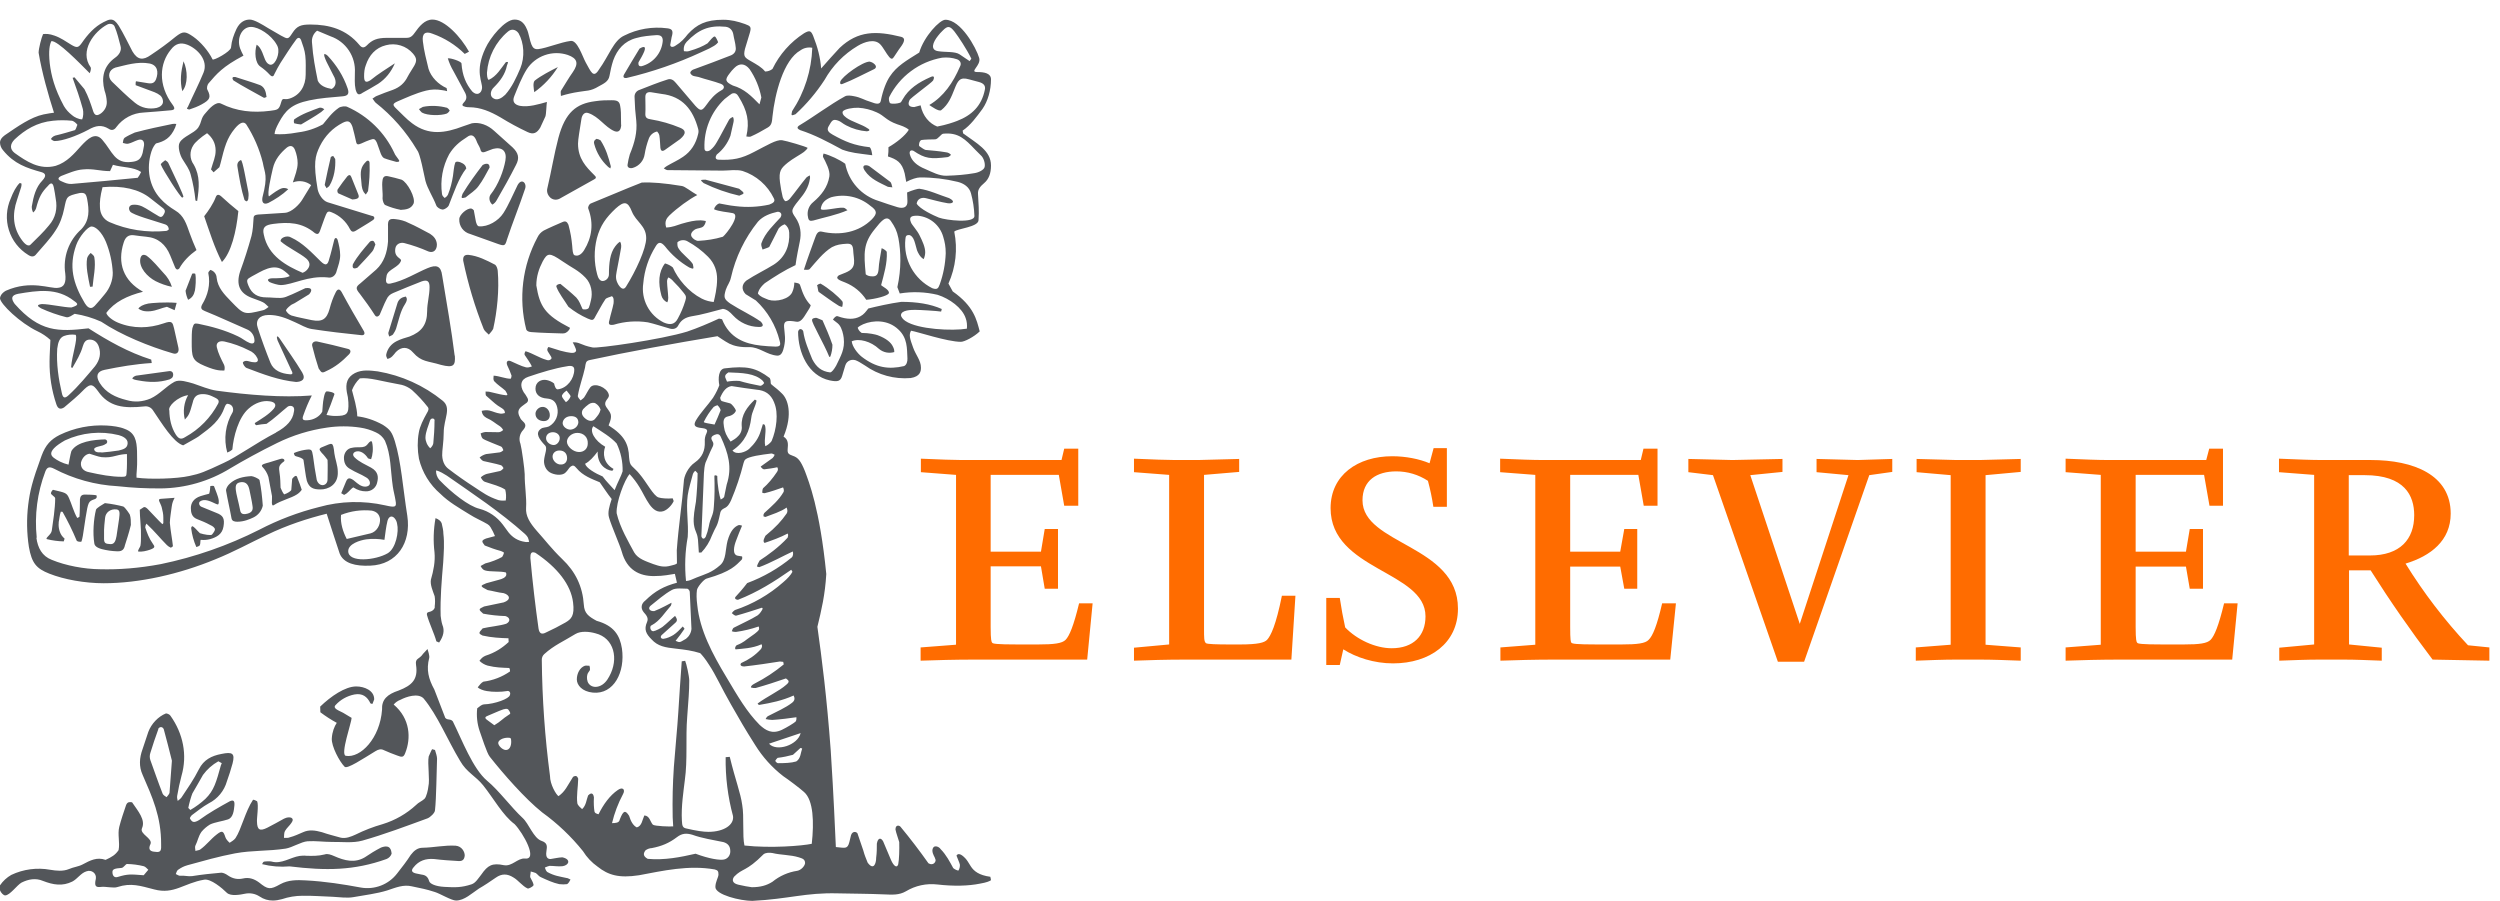 <svg width="111" height="40" viewBox="0 0 111 40" fill="none" xmlns="http://www.w3.org/2000/svg">
<path d="M12.259 19.198C12.73 18.947 13.003 18.644 13.048 18.287C13.124 17.969 12.836 17.999 12.768 18.06C12.502 18.272 12.161 18.598 11.835 18.818C11.682 18.828 11.53 18.849 11.379 18.879C11.341 18.864 11.296 18.803 11.319 18.78C11.614 18.591 11.941 18.401 12.153 18.151C12.29 17.991 12.229 17.847 11.963 17.817C11.668 17.771 11.319 17.893 11.046 18.136C10.583 18.53 10.363 19.402 10.317 19.956C10.219 20.047 10.188 20.047 10.09 20.093C10.007 19.792 9.985 19.478 10.027 19.169C10.069 18.86 10.172 18.562 10.332 18.295C10.378 18.181 10.348 17.999 10.181 17.946C10.082 17.908 10.037 17.931 9.991 18.037C9.763 18.689 9.369 18.97 8.815 19.38C8.762 19.425 8.261 19.698 8.132 19.774C7.692 19.638 7.199 18.818 6.782 18.204C6.742 18.146 6.687 18.101 6.623 18.073C6.558 18.044 6.487 18.035 6.418 18.044C5.508 18.143 4.832 18.075 4.347 17.362C4.127 17.066 4.028 17.013 3.755 17.271C3.452 17.589 3.148 17.832 2.845 18.09C2.686 18.189 2.572 18.158 2.503 17.953C2.295 17.338 2.192 16.692 2.2 16.042C2.2 15.769 2.23 15.359 2.238 15.093C2.066 14.936 1.872 14.806 1.661 14.707C0.895 14.342 0.008 13.493 0 13.242C0 13.182 0.046 13.03 0.258 12.909C1.373 12.415 2.238 12.833 2.572 12.78C2.852 12.757 2.943 12.552 2.898 12.15C2.843 11.788 2.88 11.418 3.004 11.073C3.129 10.729 3.337 10.421 3.611 10.178C3.99 9.775 3.96 9.328 3.869 8.835C3.823 8.607 3.77 8.546 3.543 8.569C2.936 8.706 2.966 8.721 2.852 9.252C2.784 9.593 2.663 9.942 2.473 10.223C2.23 10.61 1.904 10.936 1.616 11.277C1.517 11.414 1.403 11.414 1.259 11.323C0.846 11.072 0.538 10.678 0.394 10.215C0.25 9.753 0.28 9.254 0.478 8.812C0.577 8.546 0.721 8.266 0.88 8.122L0.956 8.152C0.956 8.197 0.956 8.258 0.941 8.304L0.759 8.865C0.531 9.525 0.569 10.147 1.009 10.709C1.153 10.891 1.282 10.944 1.358 10.86C1.639 10.58 1.927 10.314 2.17 10.011C2.473 9.669 2.557 9.252 2.473 8.82C2.451 8.654 2.423 8.49 2.39 8.326C2.344 8.091 2.246 8.106 2.132 8.251C1.859 8.524 1.73 8.744 1.601 9.252C1.576 9.324 1.531 9.387 1.472 9.434C1.429 9.352 1.408 9.261 1.411 9.169C1.487 8.713 1.593 8.311 1.881 8.015C2.071 7.811 2.026 7.697 1.843 7.644C1.191 7.462 0.63 7.28 0.137 6.673C0.055 6.58 0.006 6.462 0 6.339C0 6.21 0.068 6.111 0.212 6.005C0.789 5.611 1.366 5.201 1.934 5.08C2.162 5.034 2.283 5.019 2.397 5.004C2.139 4.2 1.866 3.236 1.714 2.341C1.714 2.159 1.843 1.658 1.912 1.514C2.041 1.499 2.192 1.499 2.42 1.582C2.686 1.673 2.928 1.84 3.171 1.992C3.406 2.128 3.474 2.128 3.626 1.916C3.892 1.529 4.195 1.188 4.597 0.983C4.734 0.915 4.825 0.869 4.916 0.869C5.045 0.869 5.143 0.945 5.272 1.142C5.492 1.499 5.682 1.908 5.879 2.28C6.107 2.667 6.35 2.69 6.699 2.44C7.086 2.182 7.434 1.931 7.791 1.635C8.125 1.377 8.216 1.377 8.58 1.628C8.906 1.855 9.263 2.273 9.437 2.637C9.475 2.705 10.234 2.295 10.257 2.113C10.287 1.787 10.378 1.552 10.499 1.286C10.659 0.96 10.886 0.869 11.091 0.869C11.281 0.869 11.637 1.082 11.903 1.248L12.479 1.582C12.783 1.749 12.798 1.749 12.98 1.468C13.185 1.15 13.359 1.089 13.784 1.089C14.619 1.089 15.377 1.302 15.954 1.992C16.06 2.128 16.159 2.144 16.288 2.015C16.523 1.772 16.743 1.681 17.183 1.681H17.957C18.131 1.681 18.245 1.696 18.404 1.468C18.617 1.165 18.859 0.869 19.201 0.869C19.747 0.869 20.46 1.635 20.824 2.295L20.634 2.394C20.23 1.995 19.743 1.689 19.208 1.499C18.875 1.362 18.73 1.499 18.776 1.84C18.821 2.242 18.928 2.652 19.026 3.054C19.14 3.426 19.466 3.752 19.83 3.911L19.853 4.048C19.792 4.033 19.717 4.01 19.625 4.002C19.389 3.958 19.146 3.966 18.912 4.025C18.457 4.139 18.04 4.336 17.63 4.511C17.425 4.609 17.425 4.662 17.6 4.829C17.828 5.042 18.04 5.284 18.298 5.474C19.034 6.028 19.762 5.914 20.574 5.603L20.953 5.474C21.294 5.413 21.659 5.55 21.939 5.808L22.759 6.544C23.017 6.794 23.077 7.014 22.91 7.325C22.645 7.849 22.349 8.38 22.053 8.888C22.009 8.97 21.944 9.038 21.863 9.085C21.765 9.009 21.674 8.82 21.772 8.653C22.137 8.197 22.364 7.56 22.44 7.128C22.516 6.703 22.288 6.506 21.886 6.612L21.545 6.741C21.401 6.794 21.348 6.741 21.317 6.589C21.264 6.46 21.196 6.377 21.15 6.24C21.059 6.013 20.923 5.937 20.733 6.088C20.392 6.301 20.149 6.513 19.944 6.847C19.652 7.387 19.54 8.007 19.625 8.615C19.633 8.691 19.694 8.744 19.739 8.789C19.805 8.757 19.859 8.704 19.891 8.637C19.997 8.372 20.066 8.106 20.111 7.818C20.134 7.659 20.157 7.371 20.21 7.226C20.248 7.151 20.369 7.181 20.437 7.204C20.612 7.272 20.68 7.355 20.703 7.477C20.361 7.909 20.149 8.554 19.921 9.131C19.883 9.206 19.739 9.305 19.648 9.305C19.542 9.297 19.398 9.206 19.368 9.115C19.231 8.751 18.988 8.395 18.89 8.031C18.639 6.794 18.563 6.726 18.51 6.65C18.032 5.845 17.41 5.135 16.674 4.556C16.614 4.495 16.584 4.427 16.538 4.374C16.606 4.344 16.659 4.283 16.728 4.26C16.963 4.162 17.206 4.071 17.448 3.987C17.752 3.873 17.964 3.684 18.101 3.403C18.184 3.244 18.298 3.084 18.389 2.925C18.518 2.697 18.503 2.576 18.336 2.379C18.192 2.21 18.002 2.085 17.79 2.02C17.578 1.954 17.352 1.95 17.137 2.007C16.674 2.121 16.386 2.455 16.242 2.895C16.181 3.046 16.166 3.221 16.166 3.388C16.166 3.638 16.242 3.691 16.447 3.562C16.788 3.282 17.168 3.054 17.532 2.811C17.365 3.198 17.122 3.502 16.788 3.722C16.561 3.866 16.333 3.987 16.105 4.116C15.916 4.253 15.848 4.192 15.787 3.964C15.734 3.722 15.757 3.471 15.757 3.228C15.778 2.879 15.684 2.531 15.489 2.24C15.295 1.948 15.01 1.728 14.679 1.613L14.08 1.362C14 1.422 13.937 1.502 13.897 1.594C13.857 1.686 13.842 1.786 13.852 1.886C13.898 2.546 13.997 3.024 14.11 3.585C14.217 3.813 14.467 3.904 14.725 3.949C14.877 3.873 14.998 3.661 14.793 3.327L14.497 2.743C14.467 2.667 14.429 2.599 14.406 2.515C14.399 2.485 14.383 2.432 14.406 2.394C14.444 2.409 14.482 2.409 14.558 2.485C14.937 2.895 15.241 3.357 15.438 3.934C15.514 4.162 15.445 4.253 15.226 4.275C14.725 4.321 14.217 4.351 13.731 4.457C12.934 4.624 12.669 4.913 12.381 5.444C12.259 5.671 12.199 5.815 12.191 5.952C12.472 5.975 12.79 5.96 13.245 5.876C13.629 5.828 14 5.707 14.338 5.52C14.55 5.269 14.717 5.019 15.036 4.791C15.127 4.723 15.339 4.7 15.423 4.746C16.342 5.155 17.083 5.882 17.509 6.794C17.539 6.885 17.63 6.976 17.676 7.052C17.767 7.158 17.729 7.196 17.6 7.189C17.418 7.135 17.221 7.09 17.054 7.022C16.985 6.991 16.932 6.885 16.902 6.809L16.735 6.339C16.644 6.149 16.599 6.149 16.409 6.217C16.31 6.255 16.204 6.293 16.045 6.369C15.908 6.422 15.84 6.445 15.81 6.293C15.764 6.066 15.704 5.838 15.65 5.633C15.559 5.383 15.461 5.33 15.218 5.451C14.763 5.686 14.429 6.035 14.201 6.491C13.989 6.931 13.905 7.234 14.103 8.402C14.148 8.63 14.33 8.911 14.543 8.979L16.515 9.586C16.614 9.586 16.674 9.7 16.553 9.775C16.31 9.942 16.045 10.086 15.794 10.246C15.665 10.322 15.597 10.284 15.537 10.17C15.366 9.831 15.077 9.566 14.725 9.426C14.596 9.366 14.528 9.389 14.475 9.525C14.383 9.738 14.285 10.049 14.201 10.268C14.156 10.382 14.103 10.428 13.974 10.344C13.412 9.874 12.821 9.851 12.13 9.942C11.789 9.988 11.63 10.079 11.713 10.42C11.903 11.368 12.73 11.809 13.435 12.112C13.535 12.077 13.62 12.011 13.678 11.922C13.784 11.771 13.754 11.619 13.602 11.482C13.329 11.247 12.752 10.974 12.464 10.716C12.419 10.564 12.745 10.428 12.919 10.542C13.435 10.777 13.83 11.202 14.239 11.604C14.452 11.809 14.55 11.786 14.619 11.49C14.694 11.262 14.77 10.913 14.839 10.655C14.877 10.519 14.96 10.564 14.99 10.648C15.043 10.845 15.104 11.103 15.104 11.331C15.104 11.573 15.021 11.786 14.952 12.013C14.907 12.241 14.732 12.362 14.543 12.317C13.67 12.233 13.01 12.643 12.472 12.658C12.35 12.658 12.092 12.582 11.963 12.522C11.774 12.37 12.055 12.355 12.115 12.355C12.343 12.355 12.684 12.355 12.866 12.256C12.813 12.18 12.714 12.097 12.631 12.036C12.146 11.642 11.599 12.059 11.182 12.271C10.947 12.4 10.932 12.431 11.03 12.681C11.182 13.06 11.455 13.204 11.827 13.204C12.039 13.204 12.244 13.235 12.464 13.227C12.569 13.223 12.673 13.197 12.768 13.151C13.048 13.045 13.299 12.909 13.557 12.795C13.875 12.749 13.868 12.909 13.723 13.068L13.079 13.462C13.01 13.5 12.934 13.523 12.889 13.569C12.798 13.637 12.684 13.751 12.699 13.796C12.745 13.88 12.836 13.971 12.942 14.009C13.245 14.1 13.549 14.145 13.837 14.213C14.308 14.304 14.505 14.175 14.634 13.713C14.702 13.455 14.786 13.212 14.907 12.977C14.983 12.825 15.074 12.81 15.165 12.962C15.483 13.553 15.817 14.13 16.159 14.707C16.219 14.835 16.159 14.896 16.037 14.881C15.301 14.805 14.573 14.722 13.837 14.608C13.587 14.57 13.344 14.411 13.094 14.304C12.714 14.13 12.335 13.971 11.903 13.986C11.531 13.993 11.319 14.213 11.448 14.57C11.614 15.078 11.804 15.602 12.009 16.11C12.153 16.459 12.495 16.588 12.866 16.618C13.041 16.641 12.98 16.52 12.934 16.436L12.328 15.124C12.252 14.904 12.312 14.873 12.434 15.056C12.768 15.556 13.117 16.034 13.42 16.542C13.602 16.861 13.374 16.952 13.147 16.96C12.381 16.884 11.683 16.618 10.947 16.337C10.871 16.307 10.765 16.148 10.788 16.08C10.924 15.951 11.091 16.08 11.243 16.08C11.417 16.11 11.493 16.034 11.425 15.898C11.348 15.741 11.215 15.62 11.053 15.556C10.707 15.378 10.34 15.246 9.961 15.162C9.733 15.116 9.581 15.215 9.627 15.42C9.688 15.685 9.809 15.92 9.946 16.193C9.983 16.269 9.983 16.375 9.961 16.451C9.824 16.444 9.657 16.489 9.088 16.247C8.519 16.011 8.512 15.852 8.512 15.154C8.512 15.002 8.512 14.707 8.542 14.57C8.603 14.38 8.618 14.342 8.792 14.373C9.384 14.494 9.983 14.653 10.568 14.934C10.742 15.01 10.909 15.162 11.091 15.23C11.243 15.283 11.319 15.23 11.296 15.078C11.289 14.979 11.254 14.883 11.194 14.803C11.135 14.722 11.055 14.66 10.962 14.623C10.34 14.357 9.718 14.062 9.096 13.811C8.944 13.751 8.891 13.682 8.974 13.523C9.225 13.113 9.354 12.635 9.248 12.12C9.248 12.082 9.293 12.028 9.339 11.983C9.416 12.004 9.486 12.049 9.536 12.112C9.586 12.174 9.616 12.252 9.619 12.332C9.665 12.772 9.961 13.075 10.249 13.371C10.833 13.978 10.833 13.978 11.652 13.781C11.759 13.766 11.835 13.69 11.925 13.629C11.85 13.569 11.774 13.462 11.668 13.417C11.516 13.341 11.349 13.296 11.182 13.227C10.636 13.022 10.476 12.635 10.659 12.059C10.85 11.538 11.02 11.009 11.167 10.473C11.228 10.223 11.243 9.957 11.258 9.692C11.258 9.54 11.372 9.54 11.463 9.525L12.654 9.449C12.957 9.426 13.299 9.07 13.42 8.865L13.815 8.22C13.701 8.131 13.567 8.073 13.425 8.052C13.282 8.03 13.137 8.047 13.003 8.099C13.094 7.803 13.215 7.522 13.215 7.242C13.215 7.06 13.17 6.84 13.094 6.65C13.018 6.468 12.889 6.437 12.737 6.551C12.449 6.794 12.206 7.082 12.115 7.477C12.024 7.871 11.857 8.592 11.941 8.721C12.123 8.584 12.366 8.402 12.525 8.357C12.601 8.334 12.73 8.349 12.798 8.402C12.532 8.653 12.214 8.857 11.918 9.009C11.698 9.108 11.614 8.979 11.652 8.766C11.91 7.78 11.751 7.704 11.668 7.219C11.517 6.616 11.268 6.042 10.932 5.52C10.825 5.383 10.659 5.428 10.431 5.702C10.067 6.142 9.976 6.513 9.786 7.272L9.741 7.424L9.483 7.651L9.369 7.522C9.468 7.173 9.574 6.969 9.574 6.688C9.574 6.346 9.422 6.104 9.194 5.914C8.914 6.096 8.656 6.324 8.588 6.445C8.501 6.573 8.455 6.725 8.458 6.88C8.461 7.035 8.511 7.185 8.603 7.31C8.891 7.818 8.846 8.326 8.754 8.926L8.679 8.903C8.641 8.513 8.57 8.127 8.466 7.75C8.406 7.507 8.246 7.302 8.117 7.09C7.988 6.9 7.874 6.491 7.981 6.324C8.132 6.058 8.61 5.922 8.792 5.679C8.982 5.391 8.891 5.269 9.134 5.011C9.278 4.837 9.589 4.48 9.817 4.602C10.499 4.943 11.228 5.019 11.994 4.92C12.32 4.875 12.388 4.882 12.479 4.556C12.555 4.283 12.593 4.465 12.866 4.374C13.329 4.222 13.572 3.805 13.572 3.312C13.572 3.039 13.587 2.758 13.556 2.477C13.534 2.235 13.443 2 13.367 1.779C13.306 1.635 13.208 1.666 13.139 1.772C12.95 2.022 12.631 2.515 12.457 2.788C12.358 2.948 12.274 3.107 12.191 3.274C12.146 3.403 12.085 3.433 11.971 3.312C11.85 3.181 11.715 3.064 11.569 2.963C11.319 2.804 11.296 2.303 11.395 1.984C11.501 2.045 11.576 2.166 11.645 2.326C11.736 2.538 11.781 2.781 11.948 2.857C12.168 2.971 12.388 2.515 12.358 2.204C12.358 2.166 12.335 2.053 12.282 1.977C12.039 1.544 11.486 1.195 11.144 1.195C10.75 1.195 10.499 1.681 10.659 2.144C10.704 2.265 10.75 2.356 10.81 2.47C9.877 2.963 9.627 3.274 9.255 3.706C9.21 3.759 9.164 3.911 9.21 3.987C9.384 4.321 9.316 4.435 8.959 4.632C8.8 4.723 8.58 4.806 8.413 4.86C8.39 4.875 8.345 4.837 8.299 4.829C8.307 4.796 8.323 4.765 8.345 4.738C8.572 4.23 8.823 3.744 9.035 3.228C9.263 2.675 8.762 2.159 8.314 1.984C8.019 1.871 7.783 1.939 7.586 2.204C7.093 2.796 6.987 3.759 7.677 4.67C7.783 4.822 7.753 4.882 7.579 4.897C7.184 4.928 6.79 4.973 6.38 4.996C6.142 5.006 5.91 5.069 5.7 5.181C5.49 5.292 5.308 5.45 5.166 5.641C5.075 5.777 4.954 5.808 4.825 5.717C4.514 5.527 4.248 5.573 3.922 5.762C3.391 6.043 2.769 6.263 2.428 6.263C2.374 6.263 2.306 6.217 2.261 6.172C2.291 6.126 2.337 6.058 2.45 6.02C2.777 5.944 3.042 5.861 3.33 5.777C3.383 5.724 3.406 5.595 3.437 5.542C3.383 5.466 3.27 5.368 3.186 5.36C2.911 5.332 2.634 5.332 2.359 5.36C1.639 5.428 1.108 5.762 0.652 6.187C0.44 6.4 0.425 6.62 0.652 6.794C1.183 7.173 1.752 7.553 2.473 7.363C2.974 7.204 3.285 6.832 3.611 6.468C3.884 6.18 4.218 5.838 4.537 6.202C4.999 6.733 5.09 7.287 5.849 7.188C6.137 7.158 6.259 7.06 6.334 6.786L6.395 6.46C6.418 6.248 6.304 6.142 6.099 6.225C5.963 6.271 5.841 6.346 5.705 6.377C5.629 6.4 5.546 6.369 5.454 6.346C5.462 6.271 5.477 6.164 5.53 6.119C5.667 6.028 5.834 5.952 5.986 5.884C6.554 5.732 7.093 5.618 7.654 5.504C7.712 5.494 7.771 5.494 7.829 5.504L7.776 5.664C7.571 6.134 7.298 6.278 6.926 6.369C6.881 6.415 6.79 6.521 6.721 6.733C6.486 7.492 6.623 8.281 7.131 8.827C7.313 9.032 7.541 9.199 7.776 9.343C8.17 9.571 8.277 9.95 8.421 10.352C8.512 10.602 8.61 10.853 8.724 11.103C8.406 11.331 8.14 11.596 7.958 11.922C7.882 11.998 7.821 11.968 7.776 11.877L7.556 11.338C7.359 10.86 7.025 10.557 6.494 10.511C6.304 10.496 6.114 10.466 5.932 10.443C5.712 10.42 5.568 10.519 5.492 10.769C5.197 11.68 5.477 12.469 6.35 12.954C5.652 13.129 5.075 13.409 4.719 13.895C4.757 14.031 4.969 14.213 5.242 14.327C5.925 14.608 6.623 14.578 7.268 14.357C7.647 14.221 7.662 14.312 7.73 14.585L7.92 15.435C7.966 15.64 7.852 15.753 7.662 15.685C6.623 15.382 5.386 14.881 4.491 14.282C4.116 14.114 3.721 13.997 3.315 13.933C3.179 14.009 3.065 14.107 2.943 14.084C2.558 13.987 2.182 13.855 1.821 13.69C1.639 13.584 1.631 13.531 1.859 13.5C2.208 13.5 2.845 13.652 3.171 13.652C3.49 13.553 3.49 13.5 3.292 13.364C2.526 12.757 1.661 12.901 0.804 13.045C0.501 13.106 0.478 13.25 0.652 13.493C1.76 14.744 2.579 14.737 3.93 14.578C4.81 15.139 5.69 15.64 6.714 15.966L6.737 16.118C6.001 16.163 5.31 16.284 4.643 16.421C4.309 16.489 4.241 16.694 4.423 16.998C4.696 17.438 5.128 17.642 5.621 17.764C5.978 17.87 6.334 17.84 6.683 17.695C7.093 17.506 7.359 17.165 7.746 16.952C7.973 16.831 8.352 16.967 8.58 17.028C8.929 17.142 9.263 17.293 9.619 17.346C11.03 17.536 12.532 17.665 13.845 17.559C13.685 17.862 13.572 18.151 13.466 18.447C13.397 18.629 13.458 18.674 13.648 18.659C13.921 18.651 14.194 18.492 14.308 18.28C14.33 18.067 14.33 17.878 14.376 17.665C14.399 17.551 14.429 17.392 14.505 17.377C14.558 17.369 14.884 17.422 14.846 17.513C14.732 17.847 14.634 18.098 14.497 18.424C14.619 18.447 14.748 18.469 14.877 18.469C15.408 18.469 15.491 18.393 15.468 17.862C15.461 17.711 15.438 17.561 15.4 17.415C15.332 17.02 15.415 16.747 15.757 16.565C16.09 16.398 16.439 16.451 16.773 16.489C17.827 16.668 18.817 17.114 19.648 17.787C20.066 18.12 19.701 18.583 19.701 19.213C19.701 19.607 19.625 20.017 19.633 20.222C19.648 20.548 19.785 20.722 19.906 20.813C20.27 21.094 20.672 21.375 21.059 21.625C21.454 21.883 21.651 22.042 22.121 22.202C22.228 22.232 22.364 22.232 22.455 22.224C22.48 22.063 22.473 21.898 22.432 21.739C22.205 21.587 21.886 21.511 21.522 21.39C21.454 21.367 21.386 21.276 21.348 21.193C21.424 21.123 21.514 21.071 21.613 21.041L22.205 20.912C22.25 20.897 22.326 20.836 22.357 20.783C22.326 20.73 22.281 20.662 22.235 20.654C21.992 20.578 21.674 20.525 21.469 20.472C21.393 20.449 21.355 20.381 21.294 20.313C21.378 20.241 21.477 20.19 21.583 20.161L22.19 20.085C22.251 20.069 22.307 20.035 22.349 19.987C22.326 19.926 22.296 19.85 22.25 19.827C22.121 19.767 21.499 19.539 21.431 19.471C21.378 19.418 21.363 19.342 21.34 19.243C21.431 19.205 21.545 19.167 21.628 19.182L22.137 19.19C22.205 19.19 22.288 19.145 22.341 19.091C22.309 19.028 22.262 18.974 22.205 18.932C21.962 18.78 21.871 18.674 21.598 18.553C21.469 18.477 21.408 18.401 21.386 18.242C21.477 18.219 21.613 18.204 21.727 18.227C21.909 18.272 22.008 18.333 22.205 18.363C22.258 18.378 22.357 18.355 22.417 18.34C22.42 18.285 22.401 18.23 22.364 18.189C22.288 18.113 22.19 18.075 22.099 18.007C21.962 17.916 21.727 17.688 21.59 17.574C21.545 17.536 21.568 17.422 21.56 17.384L21.712 17.392C21.894 17.43 22.167 17.506 22.319 17.529C22.592 17.582 22.554 17.544 22.44 17.347C22.273 17.195 22.099 17.096 21.939 16.922C21.894 16.861 21.909 16.762 21.917 16.679C22.174 16.694 22.44 16.816 22.675 16.816C22.698 16.77 22.713 16.74 22.713 16.679C22.66 16.523 22.596 16.371 22.523 16.224C22.455 16.049 22.546 15.981 22.675 16.034C22.857 16.11 23.145 16.262 23.343 16.307C23.419 16.33 23.517 16.307 23.616 16.269C23.525 16.087 23.419 15.943 23.297 15.761C23.274 15.716 23.297 15.647 23.335 15.594C23.646 15.685 23.965 15.898 24.245 15.973C24.375 16.027 24.458 15.973 24.488 15.913C24.511 15.837 24.284 15.609 24.299 15.518C24.306 15.458 24.321 15.442 24.352 15.405L24.883 15.571C25.27 15.67 25.49 15.708 25.55 15.617C25.626 15.594 25.543 15.412 25.429 15.2C25.732 15.177 25.77 15.321 26.309 15.427C26.514 15.48 29.359 15.078 30.512 14.722C30.967 14.57 31.498 14.342 31.923 14.145L32.059 14.175C32.386 15.01 33.076 15.268 33.781 15.344C33.986 15.367 34.206 15.382 34.426 15.389C34.631 15.389 34.677 15.336 34.616 15.131C34.446 14.445 34.079 13.823 33.561 13.341L33.106 13.06C32.909 12.855 32.932 12.62 33.144 12.453C33.508 12.211 33.994 11.976 34.358 11.748C34.889 11.406 35.071 10.883 35.041 10.329C35.039 10.256 35.02 10.185 34.986 10.12C34.952 10.056 34.903 10 34.843 9.958C34.736 9.993 34.641 10.059 34.57 10.147C34.426 10.451 34.282 10.701 34.153 10.966C34.054 11.02 33.948 11.042 33.857 11.08C33.834 10.989 33.781 10.898 33.804 10.807C33.963 10.337 34.381 9.958 34.654 9.654C34.768 9.464 34.601 9.389 34.517 9.404C34.214 9.472 33.88 9.586 33.652 9.844C33.069 10.569 32.659 11.417 32.454 12.324C32.401 12.56 32.302 12.643 32.226 12.863C32.128 13.197 32.135 13.273 32.423 13.478C32.841 13.751 33.387 14.001 33.781 14.282C33.941 14.456 33.857 14.524 33.69 14.517C33.476 14.514 33.264 14.468 33.069 14.38C32.873 14.293 32.697 14.166 32.552 14.009C32.401 13.842 32.272 13.736 32.097 13.713C31.688 13.819 31.119 13.986 30.694 14.046C30.451 14.092 30.261 14.191 30.132 14.418C30.049 14.608 29.875 14.646 29.677 14.57C29.374 14.486 29.07 14.38 28.767 14.312C28.26 14.233 27.741 14.269 27.25 14.418C27.045 14.449 26.999 14.403 27.06 14.206C27.113 13.956 27.197 13.713 27.242 13.47C27.25 13.364 27.265 13.204 27.166 13.151C27.068 13.197 26.923 13.22 26.878 13.288C26.719 13.523 26.597 13.773 26.445 14.031C26.347 14.236 26.309 14.236 26.097 14.145C25.789 14.009 25.501 13.833 25.239 13.622C25.035 13.296 24.814 13.022 24.708 12.742C24.67 12.666 24.784 12.605 24.883 12.605C25.11 12.787 25.383 13.015 25.588 13.212C25.725 13.364 25.77 13.515 25.861 13.713C25.884 13.758 26.104 13.751 26.142 13.667C26.172 13.591 26.21 13.478 26.241 13.318C26.317 13.015 26.263 12.598 25.99 12.324C25.657 11.983 25.429 11.915 24.966 11.596C24.39 11.202 24.306 11.224 24.094 11.611C23.927 11.93 23.813 12.279 23.813 12.673C23.965 13.599 24.185 13.978 25.308 14.555C25.293 14.613 25.261 14.666 25.216 14.707C25.141 14.767 25.103 14.805 24.974 14.805C24.579 14.79 24.026 14.782 23.593 14.745C23.472 14.737 23.396 14.699 23.366 14.631C23.014 13.251 23.192 11.789 23.866 10.534C23.925 10.41 24.021 10.307 24.139 10.238C24.375 10.117 24.746 9.958 24.974 9.859C25.11 9.798 25.179 9.844 25.239 9.98C25.338 10.344 25.376 10.602 25.406 10.913C25.421 11.103 25.429 11.293 25.505 11.331C25.687 11.406 25.846 11.255 25.937 11.103C26.279 10.549 26.37 9.927 26.119 9.26C26.096 9.199 26.15 9.078 26.218 9.04C26.992 8.729 27.712 8.41 28.494 8.106C28.934 8.084 29.495 8.129 30.276 8.258C30.405 8.273 30.679 8.501 30.959 8.66C30.603 8.842 30.079 9.222 29.715 9.571C29.616 9.677 29.488 9.813 29.579 10.102C29.882 10.086 30.034 10.003 30.261 9.935C30.61 9.836 30.83 9.783 31.111 9.783C31.188 9.787 31.264 9.798 31.339 9.813C31.329 9.901 31.292 9.983 31.232 10.049C31.134 10.14 30.974 10.124 30.861 10.185C30.747 10.261 30.633 10.375 30.709 10.511C30.762 10.602 30.914 10.709 31.02 10.693C31.384 10.671 31.718 10.625 32.097 10.511C32.264 10.375 32.901 9.54 32.537 9.464C32.332 9.419 31.892 9.389 31.703 9.29C31.718 9.232 31.746 9.179 31.786 9.134C31.825 9.089 31.875 9.054 31.93 9.032C32.128 9.062 32.355 9.123 32.659 9.153C33.157 9.215 33.662 9.192 34.153 9.085C34.358 9.009 34.426 8.933 34.358 8.804C34.22 8.519 34.026 8.264 33.788 8.056C33.549 7.847 33.271 7.689 32.97 7.591C32.697 7.515 32.363 7.575 32.082 7.575L29.639 7.553C29.586 7.553 29.526 7.507 29.472 7.477C29.518 7.439 29.563 7.393 29.609 7.371C29.837 7.234 30.102 7.12 30.33 6.961C30.679 6.726 30.899 6.384 30.997 5.952C31.02 5.875 31.02 5.794 30.997 5.717C30.77 4.882 30.314 4.275 29.366 4.169L28.896 4.093C28.721 4.078 28.653 4.154 28.653 4.313C28.653 4.609 28.668 4.769 28.653 5.072C28.653 5.224 28.729 5.277 28.903 5.3C29.346 5.374 29.779 5.498 30.193 5.671C30.443 5.77 30.497 5.922 30.193 6.18L29.51 6.665C29.389 6.741 29.336 6.68 29.321 6.566C29.305 6.384 29.305 6.187 29.275 6.013C29.259 5.947 29.224 5.886 29.177 5.838C29.096 5.855 29.02 5.891 28.956 5.944C28.893 5.997 28.843 6.065 28.812 6.142C28.721 6.384 28.661 6.612 28.623 6.847C28.603 6.988 28.543 7.12 28.45 7.227C28.357 7.335 28.235 7.413 28.099 7.454C27.963 7.492 27.841 7.439 27.864 7.31C27.887 7.158 27.917 7.006 27.963 6.855C28.183 6.324 28.297 5.869 28.251 5.368C28.209 5.02 28.183 4.671 28.175 4.321C28.16 4.169 28.251 4.033 28.403 3.987C28.812 3.828 29.199 3.669 29.632 3.532C29.776 3.479 29.897 3.54 30.011 3.684L30.876 4.7C31.103 4.943 31.164 4.935 31.361 4.662C31.543 4.404 31.741 4.169 32.029 4.01C32.181 3.934 32.181 3.79 32.006 3.722C31.68 3.6 31.354 3.532 31.012 3.418C30.936 3.395 30.853 3.395 30.77 3.365C30.716 3.342 30.648 3.274 30.648 3.229C30.648 3.183 30.716 3.115 30.77 3.092C31.392 2.872 31.908 2.667 32.461 2.455C32.613 2.386 32.689 2.265 32.666 2.106C32.651 1.901 32.59 1.726 32.56 1.529C32.53 1.347 32.408 1.211 32.219 1.188C31.46 1.112 31.005 1.324 30.489 1.855C30.437 1.91 30.398 1.977 30.377 2.049C30.356 2.122 30.353 2.198 30.368 2.273C30.459 2.288 30.535 2.288 30.603 2.265C30.967 2.159 31.21 2.053 31.415 1.924C31.551 1.772 31.657 1.62 31.733 1.62C31.779 1.62 31.862 1.81 31.885 1.878C31.809 1.969 31.733 2.06 31.134 2.318C30.068 2.812 28.955 3.196 27.811 3.464C27.659 3.479 27.667 3.38 27.705 3.312C27.917 2.94 28.16 2.553 28.395 2.159C28.623 2.022 28.683 2.083 28.6 2.295C28.532 2.455 28.448 2.599 28.35 2.766C28.327 2.917 28.395 2.955 28.486 2.94C28.741 2.872 28.968 2.727 29.136 2.524C29.305 2.322 29.406 2.072 29.427 1.81C29.427 1.62 29.336 1.552 29.139 1.56C28.85 1.582 28.532 1.605 28.251 1.688C27.72 1.825 27.401 2.197 27.227 2.682C27.151 2.91 27.105 3.137 27.06 3.373C27.015 3.623 26.802 3.714 26.582 3.835C26.21 4.063 26.021 4.017 25.702 4.078C25.432 4.118 25.166 4.179 24.905 4.26C24.905 4.169 24.883 4.086 24.905 4.033C25.088 3.744 25.247 3.464 25.436 3.198C25.702 2.811 25.634 2.591 25.209 2.44C24.878 2.329 24.519 2.332 24.19 2.448C23.86 2.563 23.578 2.784 23.388 3.077C23.161 3.441 22.994 3.873 22.834 4.268C22.736 4.503 22.834 4.647 23.085 4.7C23.472 4.769 23.934 4.624 24.283 4.526C24.261 4.64 24.253 5.08 24.215 5.171L23.988 5.664C23.843 5.906 23.684 5.99 23.419 5.861C23.01 5.669 22.612 5.453 22.228 5.216C21.772 4.951 21.332 4.761 20.824 4.761C20.773 4.762 20.722 4.756 20.672 4.746C20.506 4.708 20.498 4.655 20.596 4.548C20.726 4.42 20.733 4.291 20.657 4.131L20.134 3.16C20.028 2.981 19.944 2.79 19.883 2.591C20.012 2.568 20.49 2.728 20.49 2.819C20.528 3.35 20.688 3.729 20.968 4.063C21.181 4.275 21.378 4.139 21.401 3.926C21.439 3.646 21.059 3.191 21.552 2.144C21.765 1.673 22.417 0.869 22.842 0.869C23.07 0.869 23.259 0.968 23.396 1.302C23.472 1.453 23.525 1.817 23.593 1.969C23.654 2.121 23.73 2.197 23.896 2.182C24.306 2.128 24.875 1.878 25.338 1.817C25.634 1.772 25.861 2.508 26.006 2.773C26.233 3.168 26.339 3.509 26.597 3.084C27.037 2.477 27.242 1.795 27.712 1.582C28.302 1.284 28.969 1.17 29.624 1.256C29.829 1.279 29.89 1.355 29.844 1.56C29.806 1.681 29.799 1.81 29.768 1.939C29.723 2.083 29.852 2.136 30.011 2.015C30.231 1.886 30.39 1.711 30.542 1.514C30.936 1.089 31.331 0.877 32.105 0.877C32.469 0.877 32.75 0.953 33.076 1.066C33.326 1.157 33.364 1.195 33.296 1.446L33.076 2.174C33 2.508 33.053 2.553 33.349 2.72C33.607 2.872 33.812 2.978 33.971 3.175C34.089 3.175 34.204 3.135 34.297 3.062C34.611 2.414 35.096 1.866 35.701 1.476C35.943 1.339 36.004 1.355 36.103 1.59C36.308 2.106 36.421 2.553 36.459 3.039C36.732 2.72 37.051 2.379 37.279 2.128C38.098 1.355 38.91 1.362 40.01 1.635C40.283 1.711 40.07 1.984 39.911 2.197L39.699 2.515C39.63 2.629 39.577 2.637 39.486 2.538C39.35 2.379 39.213 2.098 39.077 1.962C38.826 1.711 38.386 1.855 38.083 2.037C37.468 2.403 36.961 2.923 36.611 3.547C36.247 4.107 35.813 4.62 35.321 5.072C35.124 5.148 35.124 5.14 35.17 4.935C35.723 4.098 36.032 3.124 36.065 2.121C35.974 2.103 35.881 2.104 35.791 2.124C35.701 2.143 35.616 2.181 35.541 2.235C34.783 2.66 34.403 4.169 34.297 5.178C34.275 5.391 34.275 5.557 34.085 5.664C33.766 5.846 33.645 5.922 33.326 6.066C33.25 6.081 33.205 6.066 33.137 6.058C33.288 5.391 33.182 4.92 32.795 4.291C32.727 4.169 32.643 4.108 32.499 4.154C32.423 4.2 32.348 4.26 32.173 4.397C31.876 4.677 31.642 5.018 31.488 5.396C31.334 5.774 31.262 6.181 31.278 6.589C31.278 6.741 31.43 6.741 31.536 6.665C31.672 6.551 31.741 6.46 31.824 6.316C32.014 5.997 32.173 5.664 32.355 5.345C32.386 5.269 32.477 5.216 32.545 5.193C32.583 5.269 32.583 5.353 32.568 5.421L32.431 6.028C32.31 6.357 32.1 6.646 31.824 6.862C31.771 6.938 31.733 7.075 31.885 7.09C32.537 7.12 32.917 7.044 33.478 6.748C34.07 6.445 34.464 6.195 34.722 6.225C34.897 6.248 35.784 6.506 35.86 6.566C35.815 6.657 35.746 6.688 35.693 6.748C35.602 6.824 35.17 7.06 34.98 7.219C34.677 7.469 34.57 7.583 34.631 8.091C34.661 8.319 34.699 8.531 34.752 8.751C34.775 8.82 34.828 8.918 34.874 8.933C34.95 8.933 35.026 8.873 35.071 8.82C35.321 8.516 35.557 8.182 35.807 7.879C35.852 7.841 35.904 7.81 35.959 7.788C35.959 7.848 35.974 7.902 35.959 7.94C35.906 8.311 35.716 8.592 35.488 8.865L35.337 9.055C35.139 9.335 35.124 9.381 35.321 9.662C35.549 9.995 35.587 10.367 35.511 10.724C35.458 10.989 35.374 11.384 35.321 11.771C34.843 11.991 34.358 12.302 33.956 12.575C33.698 12.802 33.652 12.984 33.652 13.037C33.774 13.189 33.888 13.212 34.123 13.311C34.457 13.417 35.079 13.288 35.192 12.931C35.23 12.848 35.268 12.688 35.268 12.544C35.39 12.567 35.496 12.567 35.526 12.666C35.648 13.045 35.754 13.303 35.997 13.553C35.966 13.652 35.921 13.728 35.815 13.887C35.67 14.122 35.549 14.327 35.344 14.282C35.268 14.274 35.185 14.251 35.094 14.251C34.942 14.251 34.79 14.251 34.813 14.524C34.843 14.873 34.889 15.033 34.813 15.389C34.768 15.586 34.707 15.799 34.51 15.791C34.032 15.753 33.721 15.404 33.258 15.412C32.863 15.427 32.59 15.359 32.386 15.26C32.143 15.131 31.968 14.995 31.855 14.927C29.935 15.245 27.819 15.632 26.172 15.989C25.998 16.026 26.006 16.14 25.975 16.322C25.884 16.74 25.725 17.149 25.657 17.567C25.641 17.635 25.732 17.718 25.778 17.779C25.823 17.733 25.892 17.703 25.937 17.642C26.036 17.498 26.104 17.331 26.218 17.187C26.415 16.975 26.931 17.202 27.022 17.491C27.098 17.665 26.855 17.749 26.87 17.946C26.886 18.113 27.128 18.265 27.128 18.477C27.128 18.666 27.052 18.788 27.022 18.887C27.735 19.342 27.91 19.721 27.932 20.313C27.955 20.495 27.955 20.586 28.054 20.692C28.152 20.791 28.312 20.935 28.38 21.026C28.714 21.413 29.017 22.027 29.245 22.088C29.359 22.126 29.647 22.149 29.867 22.126L29.912 22.247C29.837 22.422 29.639 22.634 29.457 22.695C28.934 22.862 28.676 22.08 28.395 21.633C28.268 21.424 28.12 21.229 27.955 21.049C27.728 21.299 27.348 22.308 27.379 22.786C27.53 23.431 27.91 24.068 28.16 24.531C28.334 24.819 28.676 24.918 29.01 25.047C29.29 25.145 29.495 25.198 29.784 25.115C29.935 25.077 29.988 25.069 30.057 25.016L30.049 24.432C30.125 23.37 30.292 22.308 30.36 21.398C30.36 21.155 30.542 20.745 30.853 20.533C31.179 20.305 31.308 20.002 31.293 19.615C31.283 19.484 31.31 19.353 31.369 19.235C31.475 19.023 31.27 19.023 31.066 18.993C30.838 18.955 30.785 18.871 30.899 18.666C31.111 18.31 31.415 18.006 31.657 17.665C31.809 17.422 31.885 17.248 31.938 17.104C31.877 16.808 31.9 16.368 32.196 16.353C33.159 16.239 33.561 16.322 34.176 16.785C34.214 16.846 34.221 16.937 34.221 17.013C34.221 17.089 34.396 17.149 34.722 17.476C34.972 17.711 35.215 18.371 34.79 19.387C35.003 19.516 34.995 19.713 34.972 19.941C34.957 20.138 35.018 20.169 35.2 20.237C35.428 20.313 35.549 20.449 35.739 20.92C35.906 21.375 36.399 22.566 36.687 25.487C36.634 26.404 36.474 27.08 36.292 27.831C36.49 29.234 36.71 30.956 36.884 33.316C37.028 35.546 37.066 36.691 37.112 37.609C37.506 37.64 37.628 37.723 37.711 37.389L37.787 37.078C37.863 36.858 38.083 36.934 38.09 37.056L38.333 37.769C38.386 37.974 38.447 38.103 38.523 38.3C38.788 38.664 38.902 38.345 38.902 38.08C38.932 37.852 38.932 37.663 38.932 37.458C38.978 37.192 39.114 37.177 39.213 37.359L39.562 38.186C39.691 38.474 39.828 38.55 39.881 38.376C39.926 38.141 39.934 37.723 39.926 37.389C39.873 37.2 39.79 36.995 39.759 36.828C39.759 36.6 39.941 36.646 39.987 36.714C40.42 37.237 40.832 37.776 41.223 38.33C41.451 38.467 41.588 38.231 41.527 38.141C41.512 38.05 41.398 37.936 41.398 37.754C41.428 37.465 41.701 37.594 41.762 37.7C42.012 37.951 42.179 38.277 42.323 38.543C42.389 38.598 42.467 38.637 42.551 38.656C42.604 38.581 42.627 38.467 42.619 38.391C42.604 38.3 42.498 38.087 42.468 37.989C42.574 37.814 42.786 38.034 42.855 38.103C42.93 38.178 43.006 38.307 43.105 38.467C43.241 38.679 43.469 38.861 43.97 38.929C43.977 38.975 44 39.036 44 39.081C43.932 39.127 43.818 39.18 43.514 39.233C42.991 39.339 42.339 39.354 41.618 39.271C41.132 39.214 40.641 39.321 40.222 39.574C39.919 39.749 39.615 39.726 39.259 39.711C38.576 39.681 37.893 39.681 37.195 39.665C35.754 39.627 35.033 39.916 33.402 39.999C32.871 39.999 31.763 39.726 31.763 39.385C31.763 39.15 31.9 38.952 31.9 38.831C31.9 38.679 31.87 38.641 31.733 38.603C30.572 38.398 29.427 38.664 28.372 38.861C27.477 38.998 27.007 38.854 26.537 38.482C26.275 38.298 26.053 38.063 25.884 37.791C25.36 37.138 24.75 36.559 24.071 36.069C23.312 35.463 22.349 34.362 21.75 33.604C21.613 33.445 21.378 32.671 21.294 32.451C21.186 32.129 21.15 31.787 21.188 31.449C21.279 31.374 21.393 31.282 21.477 31.275C21.985 31.26 22.614 31.017 22.637 30.865C22.69 30.752 22.607 30.653 22.508 30.683C22.243 30.729 21.879 30.729 21.613 30.683C21.461 30.66 21.279 30.592 21.211 30.516C21.302 30.402 21.363 30.319 21.461 30.266C21.887 30.212 22.293 30.056 22.645 29.811C22.649 29.758 22.638 29.706 22.614 29.659C22.281 29.644 22.023 29.644 21.651 29.553C21.514 29.514 21.389 29.44 21.287 29.34C21.386 29.212 21.439 29.166 21.56 29.113C21.985 28.976 22.296 28.771 22.584 28.506L22.576 28.339C22.235 28.331 21.818 28.309 21.423 28.218C21.249 28.127 21.234 28.111 21.431 27.899C21.704 27.831 22.205 27.785 22.478 27.694C22.683 27.588 22.645 27.413 22.44 27.353C22.109 27.344 21.779 27.308 21.454 27.247C21.249 27.064 21.226 27.049 21.492 26.928L22.364 26.746C22.698 26.632 22.645 26.42 22.364 26.336C22.099 26.306 21.916 26.245 21.651 26.2C21.302 26.025 21.31 26.01 21.59 25.896L22.144 25.744C22.296 25.707 22.448 25.646 22.478 25.532C22.486 25.494 22.481 25.453 22.463 25.418C22.228 25.35 21.75 25.396 21.537 25.327C21.461 25.312 21.386 25.229 21.34 25.13L21.545 25.016C21.803 24.956 22.091 24.842 22.296 24.728C22.334 24.67 22.362 24.605 22.379 24.538C22.334 24.505 22.282 24.479 22.228 24.462C21.954 24.387 21.795 24.326 21.522 24.22C21.37 24.03 21.378 23.992 21.583 23.909L21.977 23.802C21.923 23.666 21.857 23.534 21.78 23.408C21.747 23.352 21.7 23.305 21.643 23.271C21.416 23.135 21.09 22.998 20.847 22.839C20.392 22.558 19.914 22.285 19.557 21.929C19.081 21.522 18.747 20.975 18.601 20.366C18.533 19.987 18.526 19.584 18.594 19.213C18.639 18.924 18.799 18.621 18.95 18.348C19.011 18.249 19.056 18.158 18.996 18.075C18.768 17.787 18.579 17.582 18.29 17.316C18.159 17.21 18.006 17.132 17.843 17.089C16.94 16.929 16.386 16.747 15.976 16.8C15.823 16.947 15.704 17.126 15.628 17.324C15.703 17.627 15.855 18.098 15.863 18.485C16.197 18.522 16.591 18.636 17.001 18.864C17.327 19.076 17.403 19.19 17.532 19.592C17.812 20.502 17.888 21.663 18.085 22.907C18.26 24.091 17.638 25.069 16.439 25.115C15.787 25.145 15.256 25.016 15.081 24.576C14.869 23.954 14.71 23.431 14.505 22.809C13.655 23.021 12.76 23.309 11.85 23.749C11.053 24.129 10.401 24.493 9.559 24.834C7.958 25.494 6.19 25.896 4.605 25.896C3.77 25.896 2.837 25.729 2.192 25.471C1.616 25.244 1.411 25.009 1.282 24.28C1.188 23.663 1.177 23.035 1.252 22.414C1.328 21.807 1.426 21.382 1.843 20.244C2.026 19.744 2.261 19.509 2.648 19.311C3.299 18.996 4.019 18.853 4.741 18.894C4.992 18.909 5.318 18.947 5.545 19.046C6.001 19.213 6.069 19.577 6.084 20.032C6.084 20.298 6.099 20.563 6.077 20.829C6.054 21.041 6.061 21.125 6.061 21.208C6.638 21.291 7.844 21.261 8.413 21.132C8.883 21.034 9.073 20.958 9.93 20.555C10.522 20.29 11.326 19.691 12.259 19.205L12.259 19.198ZM30.421 29.34C30.474 29.454 30.603 30.023 30.603 30.22C30.603 30.683 30.565 31.108 30.512 31.829C30.436 32.769 30.535 33.725 30.405 34.651C30.352 35.106 30.239 35.812 30.276 36.434C30.284 36.684 30.322 36.752 30.466 36.783C30.921 36.889 31.225 36.934 31.452 36.934C32.15 36.934 32.605 36.616 32.545 36.229C32.315 35.378 32.206 34.5 32.219 33.619L32.401 33.604C32.659 34.666 32.879 35.189 32.955 35.743C33.045 36.244 32.955 37.101 33.053 37.541C34.221 37.67 35.617 37.556 36.042 37.465C36.148 36.51 36.118 35.531 35.701 35.167C35.526 35.007 35.003 34.613 34.775 34.461C34.281 34.079 33.86 33.611 33.531 33.081C33.03 32.291 32.894 32.041 32.454 31.275C32.044 30.562 31.771 29.947 31.49 29.53C31.316 29.249 31.164 29.075 31.088 28.999C30.724 28.885 30.421 28.847 30.026 28.802C29.533 28.749 29.207 28.696 28.926 28.385C28.683 28.142 28.585 27.945 28.729 27.618C28.805 27.444 28.706 27.323 28.577 27.178C28.433 26.996 28.471 26.799 28.653 26.663C29.085 26.238 29.488 26.025 30.056 25.873L29.965 25.479C29.738 25.509 29.488 25.578 29.032 25.578C28.403 25.578 27.834 25.32 27.606 24.493C27.523 24.197 27.151 23.362 27.045 22.991C26.969 22.763 27.052 22.482 27.159 22.156C26.961 21.913 26.794 21.64 26.628 21.413C26.286 21.269 25.877 21.125 25.603 20.791C25.49 20.654 25.436 20.647 25.338 20.715C25.247 20.783 25.224 20.882 25.095 20.995C24.974 21.102 24.723 21.109 24.488 21.011C24.261 20.92 24.147 20.684 24.154 20.457C24.177 20.153 24.329 19.888 24.192 19.767C23.957 19.516 23.737 19.235 24.018 19.038C24.094 18.97 24.268 18.985 24.375 18.932C24.52 18.85 24.635 18.723 24.701 18.569C24.767 18.415 24.78 18.244 24.739 18.082C24.678 17.832 24.541 17.718 24.291 17.695C23.934 17.673 23.775 17.491 23.775 17.256C23.775 16.952 24.041 16.823 24.283 16.876C24.382 16.899 24.519 16.952 24.602 17.028C24.625 17.142 24.678 17.301 24.769 17.286C25.179 17.24 25.497 16.816 25.497 16.413C25.497 16.277 25.406 16.209 25.141 16.269C24.655 16.345 24.048 16.527 23.449 16.732C23.115 16.846 23.07 17.111 23.252 17.415C23.312 17.483 23.358 17.567 23.403 17.642C23.479 17.764 23.449 17.855 23.328 17.923L23.176 18.037C22.994 18.173 22.971 18.325 23.085 18.53C23.115 18.606 23.161 18.659 23.221 18.712C23.358 18.833 23.358 18.94 23.229 19.091C23.152 19.171 23.099 19.272 23.078 19.381C23.056 19.49 23.067 19.603 23.108 19.706C23.161 19.88 23.297 20.867 23.297 21.056C23.29 21.564 23.388 22.073 23.358 22.551C23.335 22.9 23.51 23.203 23.843 23.582C24.208 23.985 24.473 24.349 24.966 24.827C25.55 25.38 25.869 26.04 25.922 26.852C25.945 27.231 26.127 27.368 26.491 27.565C27.257 27.778 27.523 28.21 27.614 28.794C27.765 29.834 27.257 30.843 26.324 30.752C25.846 30.706 25.611 30.418 25.611 30.167C25.611 29.902 25.748 29.636 25.968 29.56C26.006 29.545 26.142 29.56 26.172 29.56C26.19 29.614 26.198 29.671 26.195 29.727C26.195 29.796 26.104 29.834 26.074 29.97C26.051 30.061 26.051 30.243 26.142 30.357C26.241 30.486 26.415 30.532 26.597 30.471C26.81 30.402 26.954 30.22 27.052 30.031C27.485 29.249 27.265 28.324 26.438 28.119C26.172 28.043 25.793 28.005 25.55 28.149C25.035 28.468 24.595 28.65 24.162 29.045C24.128 29.076 24.101 29.115 24.082 29.158C24.064 29.202 24.055 29.248 24.056 29.295C24.072 31.02 24.194 32.743 24.42 34.454C24.42 34.825 24.693 35.288 24.799 35.349C25.103 35.129 25.179 34.909 25.444 34.492C25.573 34.416 25.634 34.461 25.672 34.575C25.664 34.962 25.588 35.334 25.634 35.667C25.657 35.766 25.77 35.857 25.846 35.925C26.028 35.758 26.036 35.508 26.112 35.318C26.317 35.106 26.362 35.341 26.37 35.402C26.355 35.652 26.37 35.88 26.392 36.009C26.4 36.107 26.491 36.13 26.575 36.153C26.794 35.713 27.075 35.318 27.432 35.076C27.644 34.924 27.781 35.053 27.659 35.265C27.443 35.67 27.28 36.101 27.174 36.547C27.245 36.55 27.317 36.542 27.386 36.525C27.432 36.51 27.5 36.494 27.523 36.373C27.674 35.994 27.758 35.948 27.932 36.221C28.008 36.479 28.122 36.661 28.274 36.737C28.501 36.676 28.517 36.403 28.608 36.206C28.85 36.221 28.866 36.487 28.987 36.616C29.07 36.684 29.761 36.707 29.89 36.691L29.867 36.289C29.852 35.485 29.867 34.84 29.92 34.044C29.981 33.209 30.072 32.352 30.117 31.616C30.148 31.009 30.223 30.084 30.269 29.363L30.421 29.34ZM41.785 13.834C41.603 13.804 40.844 13.758 40.639 13.758C40.472 13.758 40.017 13.758 40.002 13.993C40.002 14.062 40.093 14.183 40.199 14.251C40.753 14.631 42.301 14.699 42.93 14.593C42.946 14.441 42.93 14.267 42.877 14.13C42.725 13.667 42.157 13.258 41.633 13.091C41.081 12.959 40.509 12.938 39.949 13.03L39.843 12.749C40.025 11.93 40.002 11.171 39.888 10.572C39.82 10.238 39.736 10.079 39.554 9.813C39.448 9.662 39.327 9.669 39.19 9.783C39.099 9.859 39.008 9.957 38.849 10.162C38.325 10.8 38.348 11.224 38.439 12.18C38.5 12.226 38.568 12.271 38.743 12.271C38.91 12.271 38.986 12.195 39.008 11.968C39.023 11.649 39.099 11.315 39.145 11.02C39.221 11.042 39.357 11.133 39.372 11.187C39.403 11.68 39.243 12.195 39.122 12.658C39.152 12.711 39.517 12.871 39.463 13.022C39.418 13.136 38.856 13.28 38.462 13.311C38.237 12.965 37.911 12.698 37.529 12.544C37.301 12.453 37.051 12.377 37.241 12.226L37.544 12.104C38.075 11.884 37.901 11.581 37.878 11.065C37.855 10.868 37.779 10.815 37.597 10.822C37.332 10.838 37.157 10.86 36.937 10.974C36.543 11.217 36.239 11.619 35.951 11.945C35.898 11.998 35.784 11.975 35.693 11.975C35.845 11.498 36.042 10.974 36.194 10.549C36.247 10.398 36.315 10.246 36.482 10.284C37.301 10.473 38.136 10.314 38.712 9.737C38.955 9.48 38.955 9.358 38.644 9.138C38.406 8.939 38.122 8.8 37.818 8.734C37.514 8.668 37.199 8.677 36.899 8.759C36.649 8.857 36.482 9.002 36.444 9.26C36.421 9.411 37.18 9.199 37.446 9.222C37.521 9.229 37.575 9.297 37.628 9.335C37.142 9.548 36.581 9.654 36.11 9.791C35.959 9.829 35.898 9.791 35.875 9.639C35.847 9.517 35.854 9.389 35.896 9.271C35.937 9.153 36.012 9.049 36.11 8.971C36.467 8.668 36.748 8.311 36.824 7.833C36.869 7.575 36.657 7.189 36.543 6.968C36.528 6.908 36.558 6.862 36.566 6.817C36.861 6.893 37.279 7.09 37.529 7.272C37.603 7.658 37.781 8.016 38.045 8.308C38.308 8.6 38.647 8.813 39.023 8.926C39.289 9.017 39.562 9.115 39.85 9.199C40.108 9.275 40.306 9.206 40.29 8.926L40.275 8.546C40.503 8.448 40.761 8.372 40.821 8.38C41.254 8.44 41.694 8.653 42.141 8.797C42.445 8.949 42.293 9.055 42.081 9.024C41.747 8.971 41.421 8.873 41.102 8.797C40.897 8.751 40.73 8.842 40.7 9.04C40.837 9.282 41.459 9.571 41.686 9.662C42.02 9.783 43.279 9.927 43.264 9.586C43.252 9.247 43.201 8.911 43.112 8.584C43.037 8.304 42.794 8.144 42.528 8.076C41.977 7.941 41.411 7.874 40.844 7.879C40.708 7.879 40.465 7.955 40.237 8.076L40.169 7.704C40.048 7.196 39.805 7.075 39.425 6.946C39.448 6.794 39.448 6.695 39.448 6.536C39.782 6.346 40.192 6.028 40.351 5.762C40.215 5.633 39.972 5.565 39.843 5.52C39.327 5.337 39.274 5.14 38.925 4.988C38.667 4.87 38.389 4.8 38.105 4.784C37.848 4.776 37.499 4.844 37.423 4.943C37.385 5.011 37.423 5.117 37.575 5.224C37.802 5.398 38.28 5.527 38.515 5.694C38.667 5.777 38.591 5.815 38.492 5.831C38.169 5.807 37.854 5.717 37.567 5.565C37.392 5.474 37.339 5.398 37.21 5.353C36.983 5.277 36.945 5.337 36.793 5.603C36.679 5.793 36.816 5.891 36.975 5.982C37.521 6.286 37.923 6.46 38.614 6.536C38.69 6.612 38.705 6.741 38.728 6.893C38.045 6.802 37.817 6.794 37.392 6.642C36.717 6.278 36.179 5.99 35.526 5.777C35.405 5.724 35.359 5.648 35.496 5.565C36.179 5.155 36.831 4.655 37.521 4.275C37.62 4.222 37.779 4.245 37.901 4.268C38.234 4.328 38.348 4.435 38.682 4.533C38.879 4.609 39.069 4.662 39.107 4.48C39.206 3.979 39.365 3.608 39.509 3.395C39.812 2.933 40.245 2.69 40.814 2.333C41.026 1.613 41.724 0.877 41.974 0.877C42.657 0.877 43.34 2.113 43.477 2.576C43.568 2.91 43.021 3.198 43.386 3.198C43.704 3.198 44 3.251 44 3.524C44 4.002 43.863 4.488 43.621 4.837C43.363 5.186 43.09 5.565 42.741 5.8L42.763 5.922C43.355 6.362 44 6.68 44 7.348C44 7.704 43.901 7.955 43.697 8.129C43.537 8.266 43.408 8.402 43.423 8.607C43.446 9.07 43.477 9.328 43.446 9.783C43.423 10.086 42.498 10.147 42.369 10.284C42.526 11.06 42.436 11.867 42.111 12.59L42.301 12.939C43.241 13.599 43.363 14.198 43.499 14.714C43.241 14.964 42.817 15.177 42.665 15.177C42.058 15.177 40.715 14.722 40.45 14.684C40.343 14.873 40.404 15.048 40.541 15.427C40.662 15.769 40.89 16.004 40.89 16.322C40.89 16.474 40.867 16.717 40.434 16.785C39.715 16.846 38.997 16.65 38.409 16.231C38.288 16.163 38.181 16.08 38.06 16.026C37.855 15.913 37.597 15.996 37.529 16.231L37.392 16.686C37.317 16.937 37.188 16.96 36.846 16.891C35.883 16.686 35.435 15.647 35.435 14.729C35.481 14.54 35.632 14.616 35.663 14.707C35.724 15.154 35.921 15.586 36.065 15.951C36.247 16.3 36.474 16.489 36.854 16.535C36.93 16.535 37.036 16.391 37.127 16.231C37.332 15.799 37.521 15.511 37.461 15.002C37.438 14.828 37.385 14.578 37.256 14.418C37.195 14.342 37.097 14.289 36.983 14.191C37.036 14.107 37.119 14.016 37.188 14.039C37.612 14.191 37.931 14.191 38.197 14.046C38.363 13.956 38.439 13.842 38.553 13.697C38.917 13.607 39.517 13.47 40.017 13.402C40.7 13.402 41.307 13.493 41.815 13.72L41.785 13.834ZM15.817 30.478C16.181 30.478 16.621 30.66 16.614 31.055L16.538 31.252C16.506 31.252 16.475 31.244 16.447 31.229C16.31 30.933 16.09 30.767 15.734 30.835C15.4 30.903 15.112 31.07 14.899 31.305C14.755 31.457 15.051 31.548 15.233 31.647L15.612 31.874C15.612 32.072 15.097 33.513 15.354 33.558C16.007 33.672 16.872 32.777 16.963 31.51C16.94 31.055 17.198 30.827 17.699 30.66C18.29 30.433 18.571 30.167 18.472 29.523C18.427 29.204 18.609 29.295 18.784 29.029L18.981 28.817C19.011 28.908 19.079 29.12 19.057 29.212C18.92 29.735 19.026 30.145 19.284 30.615L19.77 31.874C19.884 31.996 19.99 31.897 20.104 32.026C20.521 32.868 20.991 34.127 21.628 34.666C22.152 35.098 22.706 35.857 23.199 36.312C23.487 36.57 23.684 37.215 24.048 37.336C24.306 37.427 24.299 37.564 24.261 37.799C24.215 38.087 24.337 38.141 24.443 38.141C24.617 38.118 24.784 38.072 24.966 38.065C25.361 38.148 25.27 38.414 24.981 38.459C24.784 38.482 24.595 38.444 24.397 38.444C24.329 38.459 24.261 38.489 24.192 38.52C24.215 38.596 24.245 38.672 24.299 38.717C24.617 38.892 24.845 38.914 25.156 38.983C25.217 38.983 25.262 39.028 25.33 39.051C25.308 39.104 25.239 39.225 25.179 39.256C25.08 39.271 24.951 39.271 24.83 39.256C24.549 39.195 24.291 39.074 24.026 38.952C23.934 38.922 23.874 38.823 23.79 38.763C23.722 38.732 23.639 38.717 23.563 38.694C23.563 38.785 23.532 38.869 23.54 38.945C23.601 39.066 23.73 39.278 23.677 39.324C23.654 39.362 23.472 39.476 23.419 39.445C23.191 39.339 23.009 39.081 22.797 38.96C22.523 38.785 22.273 38.785 22.015 38.967C21.75 39.15 21.515 39.309 21.264 39.453C20.953 39.658 20.619 39.984 20.248 39.984C20.043 39.984 19.535 39.673 19.307 39.605C18.882 39.468 18.745 39.453 18.29 39.354C17.911 39.263 17.577 39.407 17.19 39.536C16.72 39.681 16.204 39.741 15.696 39.832C15.408 39.885 15.074 39.832 14.77 39.817C14.315 39.802 13.875 39.764 13.428 39.772C13.124 39.772 12.806 39.825 12.517 39.923C12.381 39.961 12.237 39.984 12.115 39.984C11.91 39.984 11.713 39.931 11.523 39.802C11.333 39.678 11.101 39.635 10.879 39.681C10.666 39.726 10.249 39.802 10.075 39.643C9.862 39.43 9.354 39.005 9.066 39.058C8.163 39.21 7.73 39.726 6.85 39.491C6.228 39.331 5.819 39.187 5.212 39.385C5.06 39.445 4.666 39.354 4.506 39.377C4.279 39.407 4.203 39.362 4.233 39.134L4.256 39.013C4.294 38.778 4.066 38.603 3.839 38.687C3.588 38.763 3.444 39.02 3.209 39.142C2.777 39.354 2.374 39.294 1.904 39.111C1.586 38.975 1.259 39.036 0.956 39.187C0.759 39.294 0.44 39.756 0.228 39.756C0.152 39.756 0.038 39.635 2.86102e-06 39.529V39.309C0.13 39.118 0.301 38.96 0.501 38.846C1.039 38.591 1.644 38.511 2.23 38.618C2.503 38.664 2.799 38.694 3.057 38.588C3.262 38.497 3.474 38.482 3.664 38.383C4.006 38.201 4.301 38.042 4.688 38.178C4.969 38.049 5.121 37.958 5.265 37.746C5.333 37.405 5.212 37.048 5.295 36.714C5.371 36.411 5.5 36.032 5.599 35.743C5.659 35.592 5.766 35.607 5.864 35.622C6.137 36.024 6.471 36.403 6.304 36.775C6.19 37.033 6.782 37.215 6.683 37.473C6.585 37.67 6.63 37.791 6.828 37.814L6.979 37.829C7.154 37.829 7.161 37.716 7.154 37.496C7.161 36.252 6.759 35.387 6.334 34.408C6.16 34.029 6.19 33.649 6.327 33.27L6.585 32.496C6.721 32.132 7.025 31.814 7.366 31.677C7.412 31.669 7.541 31.723 7.571 31.783C8.125 32.565 8.33 33.513 8.057 34.453C7.981 34.734 7.92 35.03 7.867 35.334C7.852 35.409 7.874 35.485 7.89 35.561C7.943 35.516 8.011 35.47 8.057 35.409C8.33 35 8.61 34.598 8.83 34.158C9.043 33.733 9.392 33.558 9.832 33.475C10.31 33.376 10.446 33.437 10.325 33.9C10.249 34.173 10.165 34.446 10.075 34.689C10.016 34.899 9.914 35.094 9.775 35.263C9.637 35.431 9.465 35.569 9.27 35.667C8.997 35.819 8.747 36.024 8.512 36.198C8.421 36.32 8.398 36.312 8.497 36.434C8.588 36.547 8.724 36.479 8.838 36.411C9.286 36.085 9.748 35.827 10.203 35.576C10.37 35.501 10.423 35.561 10.408 35.758C10.386 35.986 10.355 36.297 10.128 36.38C9.877 36.464 9.543 36.502 9.323 36.608C9.18 36.695 9.052 36.805 8.944 36.934C8.792 37.162 8.792 37.314 8.671 37.556C8.648 37.609 8.671 37.7 8.679 37.784C8.754 37.754 8.83 37.754 8.883 37.723C9.179 37.511 9.339 37.268 9.634 37.041C9.862 36.866 9.915 36.889 10.006 37.169C10.037 37.261 10.105 37.336 10.196 37.42C10.287 37.359 10.386 37.306 10.454 37.215C10.719 36.821 10.886 36.032 11.235 35.508C11.296 35.508 11.372 35.554 11.417 35.576C11.493 35.751 11.395 36.35 11.41 36.479C11.417 36.843 11.531 36.919 11.865 36.752C12.123 36.623 12.358 36.487 12.608 36.35C12.881 36.214 13.101 36.32 12.942 36.532C12.859 36.661 12.73 36.76 12.654 36.896C12.608 36.972 12.616 37.101 12.608 37.2C12.684 37.2 12.79 37.215 12.866 37.177C13.071 37.124 13.261 37.033 13.458 36.949C13.723 36.828 13.996 36.866 14.292 36.949C14.573 37.048 14.861 37.116 15.127 37.192C15.347 37.245 15.59 37.147 15.787 37.056C16.172 36.865 16.573 36.71 16.985 36.593C17.542 36.423 18.053 36.13 18.48 35.736C18.579 35.629 18.73 35.576 18.844 35.47C18.935 35.394 19.011 35.038 19.019 34.924C19.095 34.62 18.973 33.907 19.034 33.589C19.072 33.513 19.132 33.346 19.186 33.263L19.314 33.3C19.352 33.414 19.405 33.589 19.405 33.68C19.383 34.226 19.375 35.44 19.314 35.971C19.314 36.092 19.102 36.289 18.981 36.335C18.025 36.684 17.061 37.048 16.098 37.321C15.665 37.443 15.188 37.374 14.732 37.382C14.368 37.382 14.012 37.329 13.655 37.352C13.374 37.374 12.972 37.632 12.684 37.678C11.895 37.799 11.212 37.746 10.431 37.89C9.71 38.027 9.02 38.224 8.33 38.414C8.148 38.467 8.049 38.52 7.897 38.626C7.844 38.672 7.829 38.755 7.806 38.808C7.882 38.846 7.958 38.899 8.034 38.884C8.208 38.869 8.352 38.922 8.534 38.899C8.959 38.831 9.384 38.785 9.824 38.747C9.915 38.747 10.037 38.808 10.12 38.869C10.332 39.013 10.545 39.058 10.788 39.005C11.046 38.945 11.273 39.013 11.501 39.18C11.895 39.498 11.994 39.514 12.449 39.256C12.798 39.066 13.185 39.066 13.572 39.089C14.437 39.134 15.241 39.263 16.022 39.407C16.321 39.46 16.629 39.43 16.913 39.32C17.196 39.211 17.444 39.026 17.63 38.785C17.85 38.505 18.063 38.231 18.237 37.958C18.381 37.769 18.541 37.64 18.768 37.64C19.254 37.632 19.755 37.518 20.232 37.549C20.506 37.572 20.634 37.822 20.634 37.981C20.619 38.141 20.559 38.239 20.369 38.231C19.997 38.209 19.633 38.186 19.276 38.141C18.897 38.11 18.594 38.216 18.366 38.505C18.245 38.641 18.275 38.732 18.457 38.778C18.533 38.785 18.632 38.823 18.715 38.831C18.912 38.854 19.003 38.945 19.056 39.127C19.095 39.24 19.33 39.354 19.724 39.377C20.232 39.407 20.498 39.407 20.938 39.263C21.12 39.203 21.241 38.99 21.37 38.831C21.659 38.414 21.856 38.307 22.372 38.414C22.736 38.482 22.979 38.095 23.305 38.118C23.904 38.194 23.229 36.987 22.85 36.593C22.326 36.206 21.909 35.44 21.454 34.871C21.12 34.454 20.718 34.294 20.43 33.786C19.876 32.868 19.421 31.745 18.806 31.009C18.563 30.759 18.04 30.933 17.782 31.07C17.664 31.113 17.559 31.186 17.479 31.282C18.222 31.912 18.252 32.785 17.994 33.429C17.919 33.634 17.843 33.627 17.63 33.543C17.441 33.475 17.228 33.392 17.046 33.308C16.917 33.24 16.803 33.27 16.667 33.354C16.105 33.695 15.415 34.158 15.301 34.044C15.074 33.816 14.71 33.134 14.732 32.785C14.748 32.496 14.846 32.254 14.952 32.094C14.698 31.956 14.455 31.799 14.224 31.624L14.216 31.373C14.687 30.918 15.324 30.478 15.817 30.478ZM1.616 23.878C1.677 24.326 1.866 24.69 2.299 24.857C2.921 25.115 3.74 25.267 4.438 25.274C5.265 25.297 6.168 25.229 7.139 25.047C8.656 24.733 10.125 24.22 11.508 23.522C12.351 23.082 13.242 22.744 14.163 22.513C15.121 22.245 16.13 22.219 17.099 22.437C17.532 22.535 17.623 22.535 17.562 22.224C17.532 22.02 17.471 21.815 17.441 21.602C17.334 20.874 17.365 20.191 17.092 19.569C17.003 19.404 16.861 19.273 16.69 19.198C16.469 19.092 16.234 19.02 15.992 18.985C15.504 18.912 15.008 18.912 14.52 18.985C13.75 19.095 13.003 19.325 12.305 19.668C11.546 20.04 10.788 20.457 10.219 20.798C9.292 21.368 8.227 21.675 7.139 21.686C6.418 21.686 5.94 21.663 5.219 21.587C4.231 21.534 3.265 21.267 2.39 20.806C2.192 20.707 2.086 20.738 2.01 20.942C1.656 21.875 1.526 22.878 1.631 23.871L1.616 23.878ZM35.367 31.844C35.117 31.882 34.593 31.95 34.29 31.965C34.19 31.963 34.091 31.95 33.994 31.927C34.039 31.836 34.07 31.806 34.123 31.783C34.495 31.593 34.889 31.419 35.162 31.207C35.314 31.093 35.283 30.979 35.238 30.88C34.73 31.108 34.252 31.207 33.713 31.298C33.675 31.298 33.652 31.26 33.637 31.237C34.054 30.926 34.608 30.676 34.912 30.402C35.117 30.236 34.965 30.19 34.897 30.122C34.457 30.273 34.017 30.418 33.554 30.547C33.482 30.553 33.41 30.546 33.341 30.524C33.341 30.433 33.432 30.395 33.508 30.349C33.968 30.114 34.4 29.829 34.798 29.5L34.775 29.386L34.623 29.371C34.267 29.431 33.478 29.545 33.045 29.591C32.833 29.591 32.871 29.469 32.909 29.439C33.25 29.287 33.516 29.105 33.766 28.84C33.857 28.741 33.842 28.65 33.812 28.605C33.402 28.794 32.932 28.802 32.659 28.832C32.605 28.764 32.674 28.68 32.704 28.65C33.038 28.521 33.106 28.415 33.281 28.301C33.395 28.225 33.637 28.058 33.69 27.967C33.713 27.937 33.706 27.846 33.683 27.816C33.355 27.929 33.017 28.011 32.674 28.058C32.612 28.059 32.55 28.049 32.492 28.028C32.522 27.952 32.537 27.891 32.583 27.869C33.053 27.626 33.303 27.527 33.637 27.323C33.736 27.254 33.827 27.11 33.865 27.027L33.834 26.981C33.455 27.102 33.068 27.231 32.674 27.338C32.598 27.323 32.56 27.277 32.492 27.224C32.527 27.169 32.574 27.123 32.628 27.087C33.42 26.824 34.15 26.403 34.775 25.851C34.957 25.699 35.117 25.524 35.185 25.388L35.132 25.297C34.373 25.828 33.637 26.291 32.765 26.632C32.59 26.617 32.628 26.511 32.689 26.465C32.765 26.389 32.992 26.131 33.175 25.889C33.897 25.621 34.569 25.234 35.162 24.743C35.208 24.698 35.23 24.569 35.2 24.485C34.813 24.66 34.221 24.994 33.706 25.183L33.607 25.153C33.63 25.062 33.675 24.978 33.728 24.887C34.077 24.66 34.578 24.303 34.972 23.871C34.988 23.818 35.01 23.749 34.972 23.689C34.646 23.863 34.282 23.992 33.948 24.106C33.834 24.03 33.971 23.833 33.986 23.787C34.464 23.393 34.692 23.135 34.927 22.801C34.972 22.725 34.972 22.657 34.927 22.535C34.661 22.725 34.282 22.839 33.986 22.953L33.903 22.93C33.888 22.831 33.903 22.854 33.933 22.778C34.282 22.46 34.578 22.209 34.79 21.845C34.813 21.807 34.806 21.709 34.768 21.64C34.479 21.739 34.259 21.822 33.948 21.898C33.912 21.899 33.875 21.891 33.842 21.875C33.857 21.777 33.842 21.754 33.88 21.678C34.092 21.496 34.305 21.246 34.502 20.95C34.555 20.874 34.548 20.798 34.51 20.745C34.358 20.783 34.085 20.821 33.948 20.836C33.888 20.851 33.812 20.783 33.774 20.715L34.305 20.335C34.344 20.294 34.375 20.245 34.396 20.191C34.328 20.161 34.275 20.123 34.229 20.138C34.001 20.169 33.789 20.191 33.561 20.237C33.061 20.343 33.061 20.411 33.015 20.555C32.874 21.12 32.689 21.673 32.461 22.209C32.393 22.361 32.31 22.505 32.158 22.566C31.945 22.672 31.991 22.786 31.93 22.991C31.839 23.4 31.779 23.37 31.612 23.772C31.508 24.054 31.348 24.313 31.141 24.531H31.028L30.99 23.962C30.944 23.582 30.868 23.666 30.808 23.279C30.77 22.938 30.853 22.573 30.899 22.278C30.937 21.936 30.974 21.345 30.974 21.011C30.944 20.988 30.914 20.935 30.868 20.904C30.819 20.943 30.782 20.996 30.762 21.056C30.694 21.314 30.572 21.724 30.535 21.989C30.451 22.611 30.58 23.211 30.535 23.84C30.418 24.486 30.393 25.145 30.459 25.798C30.663 25.775 30.648 25.752 30.937 25.638C31.316 25.487 31.589 25.433 31.976 25.092C32.249 24.857 32.203 24.394 32.302 24.015C32.431 23.56 32.605 23.393 32.788 23.317C32.841 23.302 32.894 23.325 32.947 23.34C32.841 23.598 32.78 23.734 32.681 24.007C32.59 24.242 32.499 24.629 32.757 24.675L32.947 24.705C32.962 24.751 32.962 24.819 32.924 24.857C32.681 25.092 32.484 25.373 31.369 25.691C31.24 25.729 30.959 26.071 30.944 26.2C30.921 26.374 30.921 26.579 30.959 26.867C31.073 27.983 31.627 29.029 32.249 30.061C32.772 30.941 33.159 31.609 33.728 32.185C33.994 32.428 34.275 32.61 34.715 32.405C34.95 32.291 35.245 32.109 35.321 32.041C35.359 31.996 35.367 31.92 35.359 31.852L35.367 31.844ZM20.195 15.791C20.225 16.231 20.141 16.345 19.58 16.201C18.988 16.019 18.715 16.08 18.336 15.647C18.108 15.382 17.82 15.382 17.577 15.632C17.463 15.769 17.38 15.905 17.198 15.935C17.168 15.875 17.13 15.791 17.152 15.723C17.213 15.465 17.372 15.268 17.615 15.146C17.79 15.056 18.002 14.995 18.184 14.942C18.708 14.737 18.965 14.426 18.965 13.811C18.965 13.462 19.072 13.113 19.072 12.749C19.072 12.491 18.981 12.408 18.73 12.491C18.298 12.658 17.896 12.825 17.463 13.007C17.312 13.068 17.221 13.159 17.16 13.296C17.039 13.523 16.963 13.751 16.857 13.978C16.758 14.107 16.674 14.046 16.644 13.993C16.439 13.667 16.189 13.326 15.977 13.045C15.787 12.818 15.787 12.742 15.999 12.582L16.705 11.968C17.054 11.642 17.19 11.209 17.228 10.724V10.064C17.213 9.775 17.274 9.692 17.562 9.73C17.767 9.753 17.972 9.806 18.139 9.897C18.457 10.033 18.776 10.215 19.095 10.382C19.261 10.489 19.383 10.633 19.398 10.845C19.405 11.095 19.246 11.255 19.019 11.164C18.673 11.011 18.315 10.887 17.949 10.792C17.767 10.746 17.585 10.845 17.555 11.02C17.479 11.437 17.835 11.46 17.805 11.573C17.714 11.869 17.236 11.953 17.168 12.226C17.114 12.476 17.114 12.636 17.334 12.59C17.934 12.469 18.518 12.097 18.981 11.907C19.375 11.74 19.58 11.801 19.633 12.241C19.846 13.531 20.043 14.638 20.187 15.791L20.195 15.791ZM29.526 11.695C29.639 11.725 29.783 11.793 29.875 11.877C30.095 12.385 30.565 12.954 31.157 13.258C31.346 13.356 31.536 13.394 31.688 13.409C31.741 13.182 31.839 12.802 31.839 12.385C31.839 12.059 31.741 11.702 31.437 11.399C31.168 11.129 30.862 10.899 30.527 10.716C30.458 10.675 30.377 10.657 30.297 10.664C30.217 10.67 30.141 10.702 30.079 10.754C30.072 10.83 30.072 10.944 30.117 11.012C30.261 11.262 30.61 11.49 30.762 11.725C30.815 11.968 30.8 11.953 30.603 11.877C30.184 11.632 29.816 11.31 29.518 10.928C29.343 10.731 29.23 10.731 29.108 10.944C28.8 11.437 28.612 11.995 28.562 12.575C28.509 12.925 28.569 13.282 28.733 13.596C28.896 13.909 29.155 14.163 29.472 14.32C29.753 14.441 29.958 14.411 30.095 14.145C30.239 13.88 30.337 13.652 30.428 13.356C30.474 13.204 30.474 13.144 30.36 13.007C30.22 12.828 30.068 12.658 29.905 12.499C29.843 12.422 29.766 12.36 29.677 12.317C29.636 12.371 29.615 12.438 29.617 12.507C29.624 12.742 29.662 12.984 29.67 13.22C29.67 13.28 29.662 13.371 29.624 13.424C29.561 13.396 29.506 13.354 29.461 13.302C29.416 13.249 29.384 13.188 29.366 13.121C29.215 12.56 29.237 12.066 29.526 11.695ZM3.308 3.433L3.748 3.957C3.93 4.298 4.028 4.609 4.119 4.882C4.195 5.155 4.309 5.155 4.483 5.034C4.635 4.92 4.757 4.731 4.741 4.503C4.731 4.34 4.698 4.179 4.643 4.025C4.491 3.433 4.597 2.933 5.113 2.561C5.288 2.439 5.417 2.242 5.348 2.03C5.272 1.734 5.204 1.453 5.09 1.18C5.045 1.059 4.878 1.028 4.764 1.089C4.188 1.393 3.505 2.265 4.028 2.993C4.051 3.039 4.021 3.175 3.983 3.251C3.505 2.773 2.564 1.802 2.283 1.825C2.208 1.962 2.147 2.242 2.208 2.811C2.276 3.365 2.42 3.934 2.837 4.708C2.943 4.882 3.042 4.988 3.194 5.11C3.292 5.201 3.497 5.3 3.649 5.3C3.702 5.178 3.71 4.981 3.679 4.844C3.535 4.328 3.399 3.934 3.224 3.456L3.308 3.433ZM41.618 5.618C42.02 5.542 42.346 5.428 42.498 5.368C43.15 5.117 43.583 4.7 43.727 3.987C43.772 3.797 43.659 3.691 43.454 3.638L43.029 3.524C42.612 3.403 42.528 3.577 42.369 3.98C42.248 4.283 42.119 4.632 41.792 4.89C41.694 4.973 41.352 4.723 41.261 4.662C41.899 4.283 42.316 3.676 42.627 2.948C42.703 2.811 42.627 2.675 42.483 2.629C42.278 2.561 42.066 2.538 41.83 2.561C41.329 2.65 40.855 2.854 40.447 3.159C40.039 3.463 39.707 3.858 39.479 4.313C39.448 4.389 39.479 4.564 39.532 4.586C39.623 4.624 39.85 4.602 39.949 4.564C40.01 4.556 40.04 4.473 40.078 4.412C40.343 3.942 40.791 3.653 41.307 3.426C41.459 3.35 41.512 3.403 41.428 3.577C41.33 3.706 40.404 4.359 40.381 4.45C40.26 4.715 40.442 4.753 40.594 4.753L40.874 4.677C40.973 5.163 41.269 5.482 41.61 5.618L41.618 5.618ZM27.583 5.542C27.568 5.77 27.485 5.899 27.28 5.823C26.855 5.641 26.597 5.178 26.119 5.019C25.945 4.958 25.839 5.117 25.816 5.277C25.74 5.762 25.664 6.195 25.664 6.377C25.664 7.044 26.021 7.409 26.377 7.765C26.483 7.856 26.483 7.917 26.37 7.97L24.905 8.789C24.769 8.88 24.602 8.903 24.45 8.789C24.306 8.66 24.261 8.501 24.306 8.342C24.481 7.606 24.602 6.847 24.792 6.126C25.095 4.988 25.588 4.602 26.415 4.495C26.711 4.45 26.931 4.45 27.159 4.45C27.401 4.45 27.508 4.495 27.538 4.715C27.568 4.867 27.576 5.034 27.576 5.542L27.583 5.542ZM28.691 10.572C28.691 10.018 28.243 9.859 28.054 9.389C27.872 8.926 27.705 8.926 27.333 9.26C26.908 9.662 26.65 10.011 26.499 10.587C26.369 11.111 26.374 11.659 26.514 12.18C26.552 12.34 26.643 12.522 26.817 12.469C26.883 12.45 26.94 12.41 26.98 12.355C27.02 12.3 27.04 12.233 27.037 12.165C27.037 11.695 27.083 11.24 27.318 10.936C27.424 10.8 27.47 10.769 27.53 10.731C27.606 10.845 27.576 10.982 27.576 11.004C27.508 11.353 27.454 11.71 27.379 12.059C27.333 12.294 27.333 12.423 27.454 12.636C27.591 12.848 27.705 12.871 27.796 12.726C28.228 12.036 28.691 11.042 28.691 10.572ZM5.007 12.104C4.982 11.636 4.879 11.174 4.703 10.739C4.521 10.306 4.248 10.056 4.066 10.056C3.899 10.056 3.512 10.511 3.383 10.883C3.05 11.816 3.232 12.575 3.77 13.47C3.846 13.584 3.998 13.796 4.203 13.584C4.37 13.394 4.499 13.258 4.658 13.053C4.87 12.802 5.014 12.446 5.007 12.104ZM25.444 26.746C25.346 25.965 24.761 25.206 23.775 24.546C23.57 24.462 23.548 24.599 23.548 24.773C23.646 25.858 23.775 26.951 23.912 27.914C23.95 28.127 24.048 28.187 24.245 28.081C24.541 27.945 24.822 27.8 25.103 27.641C25.361 27.489 25.52 27.345 25.444 26.746ZM34.373 17.87C34.221 17.491 33.963 17.331 33.584 17.301C33.205 17.256 32.886 17.202 32.484 17.142C32.257 17.172 32.105 17.354 31.976 17.658C31.983 17.718 32.006 17.794 32.052 17.809C32.181 17.855 32.416 17.9 32.446 17.923C32.492 17.953 32.643 18.113 32.674 18.234C32.643 18.34 32.507 18.454 32.332 18.485C32.105 18.53 32.105 18.712 32.143 18.947C32.173 19.175 32.257 19.364 32.439 19.607C32.59 19.516 32.666 19.478 32.78 19.357C32.838 19.301 32.882 19.231 32.908 19.155C32.935 19.078 32.943 18.997 32.932 18.917C32.901 18.424 33.175 18.067 33.516 17.741L33.592 17.787C33.539 18.067 33.387 18.272 33.356 18.553C33.281 19.129 33.091 19.615 32.522 20.002C32.697 20.229 33.129 20.062 33.266 19.926C33.501 19.706 33.69 19.448 33.781 19.122L33.872 18.833C33.899 18.837 33.925 18.844 33.948 18.856C34.062 19.069 33.903 19.501 33.979 19.812C34.09 19.762 34.187 19.683 34.259 19.584C34.472 19.084 34.578 18.34 34.373 17.878L34.373 17.87ZM41.519 6.187C41.421 6.187 41.026 6.195 40.912 6.217C40.821 6.24 40.776 6.453 40.821 6.491C40.935 6.566 41.003 6.627 41.094 6.657C41.451 6.695 41.61 6.695 42.02 6.764C42.088 6.771 42.172 6.809 42.225 6.877C42.187 6.908 42.149 6.961 42.073 6.976C41.315 7.067 41.087 7.052 40.556 6.695C40.412 6.635 40.359 6.741 40.404 6.877C40.48 7.135 40.692 7.348 41.087 7.507C41.398 7.644 41.701 7.811 42.02 7.803C42.505 7.788 42.855 7.757 43.257 7.689C43.469 7.659 43.681 7.537 43.712 7.431C43.75 7.325 43.712 7.09 43.59 6.938L43.302 6.65C42.847 6.172 42.551 5.869 41.876 5.937C41.785 5.944 41.648 6.187 41.519 6.187ZM41.99 11.24C41.99 10.959 41.952 10.754 41.876 10.504C41.804 10.254 41.658 10.033 41.458 9.867C41.257 9.702 41.012 9.602 40.753 9.578C40.472 9.571 40.336 9.624 40.45 9.882C40.48 9.973 40.73 10.238 40.829 10.451C40.958 10.709 41.079 10.974 41.079 11.202C41.078 11.306 41.054 11.41 41.011 11.505C40.844 11.414 40.753 11.209 40.715 11.111C40.639 10.868 40.624 10.724 40.548 10.587C40.48 10.466 40.397 10.435 40.359 10.435C40.252 10.435 40.207 10.473 40.199 10.617C40.153 11.059 40.241 11.503 40.454 11.892C40.667 12.281 40.994 12.596 41.39 12.795C41.603 12.871 41.656 12.818 41.724 12.628C41.884 12.184 41.973 11.718 41.99 11.247L41.99 11.24ZM4.552 8.311C4.446 8.713 4.423 8.979 4.438 9.206C4.446 9.495 4.59 9.737 4.855 9.859C5.65 10.204 6.519 10.339 7.381 10.253C7.412 10.253 7.495 10.2 7.495 10.178C7.472 10.003 7.381 9.973 7.222 9.927C6.866 9.806 5.91 9.548 5.781 9.396C5.682 9.26 5.728 9.115 5.887 9.093C6.023 9.077 6.168 9.1 6.304 9.161C6.539 9.275 6.744 9.426 6.987 9.563C7.063 9.609 7.154 9.692 7.245 9.563C7.313 9.449 7.381 9.351 7.23 9.237L6.668 8.797C6.183 8.41 5.454 8.228 4.544 8.311L4.552 8.311ZM21.901 14.593C21.863 14.676 21.788 14.76 21.704 14.858C21.613 14.767 21.522 14.707 21.477 14.608C21.086 13.625 20.781 12.609 20.566 11.573C20.551 11.376 20.627 11.308 20.794 11.315C21.226 11.361 21.605 11.558 21.985 11.755C22.046 11.801 22.091 11.93 22.099 12.021C22.174 12.878 22.068 13.842 21.901 14.585V14.593ZM3.217 16.338L3.156 16.307C3.194 15.791 3.459 15.056 3.361 14.866C3.185 14.839 3.005 14.858 2.837 14.919C2.655 14.995 2.579 15.177 2.541 15.48C2.496 16.155 2.602 16.846 2.746 17.453C2.792 17.68 2.883 17.703 3.05 17.544C3.482 17.149 3.892 16.649 4.218 16.262C4.446 15.966 4.483 15.685 4.392 15.404C4.317 15.169 4.157 15.078 3.983 15.078C3.793 15.078 3.725 15.222 3.679 15.367C3.573 15.738 3.399 16.004 3.217 16.33V16.338ZM38.25 14.782C38.591 14.782 38.872 14.851 38.963 14.881C39.372 15.033 39.554 15.215 39.63 15.359C39.706 15.495 39.706 15.564 39.706 15.632C39.591 15.666 39.469 15.671 39.352 15.648C39.234 15.624 39.124 15.572 39.031 15.495C38.667 15.154 38.136 15.01 37.817 15.154C37.84 15.389 38.068 15.685 38.257 15.837C38.895 16.33 39.456 16.413 40.139 16.254C40.252 16.209 40.298 16.049 40.29 15.913C40.268 15.473 40.298 15.002 39.881 14.623C39.425 14.191 38.773 14.206 38.325 14.396C38.25 14.433 38.136 14.486 38.083 14.547C38.09 14.6 38.151 14.714 38.25 14.775L38.25 14.782ZM22.47 2.758C22.607 2.728 22.546 2.788 22.508 2.91C22.432 3.297 22.205 3.6 21.932 3.873C21.78 4.01 21.75 4.222 21.856 4.328C22.053 4.511 22.281 4.351 22.432 4.207C22.736 3.866 22.925 3.448 23.1 3.039C23.312 2.531 23.267 1.901 23.024 1.476C22.895 1.294 22.698 1.271 22.546 1.408C22.278 1.634 22.059 1.912 21.9 2.225C21.741 2.537 21.646 2.879 21.621 3.228C21.621 3.327 21.628 3.509 21.697 3.547C22.046 3.395 22.258 3.016 22.455 2.766L22.47 2.758ZM31.726 21.117C31.763 21.087 31.824 21.117 31.847 21.132C31.847 21.542 31.945 22.035 31.999 22.179C32.056 22.154 32.107 22.118 32.15 22.073L32.264 21.519C32.522 20.738 32.332 20.116 32.006 19.402C31.945 19.266 31.855 19.251 31.718 19.311C31.619 19.357 31.536 19.425 31.619 19.562C31.695 19.675 31.688 19.767 31.619 19.88C31.513 20.085 31.437 20.305 31.323 20.548C31.278 20.7 31.27 20.821 31.255 21.003L31.141 23.81C31.187 23.962 31.278 23.931 31.331 23.84C31.392 23.689 31.437 23.544 31.468 23.385C31.543 22.945 31.672 22.93 31.695 22.49C31.733 22.035 31.733 21.58 31.718 21.125L31.726 21.117ZM6.023 3.782C6.016 3.737 6.023 3.631 6.039 3.608L6.509 3.684C6.737 3.729 6.85 3.699 6.926 3.524C7.055 3.191 6.987 2.887 6.638 2.819C6.107 2.72 5.576 2.895 5.121 3.001C4.825 3.099 4.757 3.411 4.969 3.623C5.31 3.949 5.637 4.275 5.993 4.564C6.281 4.799 6.623 4.86 6.957 4.791C7.108 4.753 7.237 4.655 7.237 4.518C7.238 4.467 7.228 4.417 7.208 4.37C7.189 4.323 7.16 4.281 7.123 4.245C7.043 4.181 6.954 4.13 6.858 4.093L6.023 3.782ZM5.546 24.212C5.515 24.364 5.447 24.493 5.197 24.478C4.966 24.47 4.737 24.437 4.514 24.379C4.271 24.311 4.203 24.22 4.188 24.129C4.112 23.674 4.157 23.051 4.263 22.627C4.294 22.551 4.552 22.399 4.658 22.338C4.984 22.376 5.242 22.429 5.477 22.49C5.568 22.543 5.75 22.816 5.766 22.854C5.811 22.998 5.811 23.158 5.811 23.309C5.72 23.689 5.606 24.015 5.546 24.212ZM30.883 37.905C31.49 38.133 31.961 38.201 32.143 38.163C32.332 38.125 32.446 37.943 32.423 37.754C32.416 37.587 32.332 37.45 32.12 37.389C31.657 37.291 31.179 37.223 30.739 37.063C30.481 36.987 30.284 36.995 30.057 37.169C29.708 37.435 29.374 37.572 28.941 37.655C28.84 37.66 28.743 37.695 28.661 37.754C28.539 37.913 28.57 38.027 28.759 38.133C29.51 38.201 30.216 38.057 30.883 37.905ZM33.379 39.392C33.759 39.392 34.039 39.316 34.297 39.15C34.614 38.892 34.994 38.724 35.397 38.664C35.564 38.634 35.731 38.459 35.746 38.323C35.746 38.133 35.594 38.11 35.465 38.065C35.101 37.951 34.669 37.966 34.297 37.875C34.176 37.852 34.001 37.852 33.903 37.928C33.121 38.717 32.97 38.535 32.598 38.922C32.499 39.051 32.499 39.21 32.772 39.278C32.985 39.331 33.258 39.377 33.379 39.392ZM20.392 9.73C20.392 9.533 20.741 9.229 20.93 9.26C20.968 9.275 21.006 9.297 21.037 9.335L21.112 9.745C21.135 9.904 21.188 10.049 21.272 10.049C21.666 10.079 22.129 9.806 22.349 9.464C22.584 9.1 22.751 8.683 22.948 8.289C23.13 7.856 23.411 8.122 23.312 8.387C23.062 9.138 22.751 9.904 22.508 10.64C22.432 10.913 22.395 10.928 22.129 10.838L20.877 10.39C20.732 10.353 20.605 10.267 20.516 10.147C20.428 10.027 20.384 9.879 20.392 9.73ZM29.996 28.453C30.201 28.551 30.186 28.514 30.459 28.362C30.527 28.309 30.585 28.243 30.626 28.167C30.668 28.092 30.694 28.008 30.701 27.922L30.625 26.276C30.625 26.223 30.55 26.139 30.519 26.139C30.292 26.139 30.019 26.093 29.837 26.192C29.488 26.382 29.192 26.655 28.873 26.905C28.752 27.027 28.866 27.148 29.048 27.133C29.199 27.072 29.374 26.996 29.526 26.913L29.814 26.761C29.814 26.814 29.806 26.86 29.783 26.898C29.51 27.201 29.305 27.565 28.934 27.762C28.835 27.778 28.858 28.02 29.002 28.028C29.116 28.013 29.343 27.891 29.419 27.831C29.647 27.649 29.745 27.535 29.973 27.345C30.049 27.459 30.102 27.55 29.988 27.649L29.381 28.195C29.29 28.286 29.359 28.377 29.465 28.362C29.624 28.339 29.768 28.271 29.897 28.195C30.049 28.096 30.178 27.96 30.314 27.816C30.322 27.831 30.405 27.914 30.39 27.922C30.276 28.096 30.148 28.263 29.996 28.453ZM10.583 9.373C10.492 10.291 10.264 11.217 9.854 11.634C9.521 10.997 9.293 10.253 9.066 9.601C9.248 9.373 9.475 9.032 9.574 8.766C9.619 8.637 9.695 8.615 9.809 8.706C10.082 8.956 10.317 9.161 10.583 9.373ZM11.668 22.452C11.643 22.565 11.592 22.672 11.52 22.762C11.447 22.853 11.355 22.926 11.25 22.976C11.091 23.051 10.833 23.165 10.537 23.165C10.401 23.165 10.302 23.135 10.279 23.014C10.204 22.589 10.105 22.194 10.037 21.785C10.029 21.686 10.112 21.557 10.196 21.481C10.461 21.231 10.803 21.162 11.159 21.14C11.235 21.14 11.486 21.246 11.523 21.314C11.599 21.694 11.637 22.035 11.668 22.452ZM8.352 17.544C7.867 17.62 7.442 18.052 7.518 18.227C7.526 18.606 7.601 18.97 7.806 19.296C7.935 19.486 8.034 19.531 8.231 19.402C8.851 19.059 9.357 18.542 9.688 17.916C9.779 17.733 9.589 17.68 9.407 17.589C9.164 17.476 8.906 17.476 8.77 17.544C8.633 17.612 8.58 17.756 8.557 17.87C8.406 18.424 8.375 18.439 8.208 18.629C8.115 18.262 8.167 17.873 8.352 17.544ZM11.637 38.368C11.668 38.307 11.683 38.262 11.736 38.254C11.827 38.239 12.039 38.239 12.062 38.254C12.495 38.376 12.897 38.065 13.299 38.004C13.39 37.996 13.488 37.981 13.595 37.996C13.86 38.004 14.126 38.011 14.421 37.936C14.543 37.89 14.702 37.951 14.839 38.011C15.301 38.216 15.749 38.33 16.197 38.065C16.432 37.905 16.667 37.761 16.917 37.632C17.334 37.473 17.372 37.746 17.388 37.905C17.369 37.959 17.339 38.007 17.299 38.048C17.26 38.088 17.213 38.12 17.16 38.141C15.719 38.656 14.475 38.664 12.859 38.467C12.449 38.503 12.036 38.47 11.637 38.368ZM2.61 23.195C2.579 23.393 2.64 23.689 2.799 23.848L2.868 23.916L2.83 24.038C2.579 24.032 2.33 23.999 2.086 23.939C1.98 23.901 2.276 23.742 2.299 23.56C2.352 23.188 2.45 22.573 2.45 22.126C2.45 22.05 2.261 21.974 2.261 21.898C2.273 21.839 2.305 21.786 2.352 21.747C2.883 21.875 2.959 21.868 3.065 22.118C3.171 22.346 3.27 22.725 3.429 22.998C3.459 22.983 3.505 22.968 3.528 22.945C3.55 22.695 3.543 22.331 3.55 22.164C3.566 22.027 3.626 21.959 3.77 21.959C3.884 21.959 4.165 21.967 4.279 21.989C4.294 22.012 4.294 22.035 4.294 22.065C4.294 22.141 4.203 22.164 4.18 22.171C3.93 22.262 3.914 22.285 3.801 22.983L3.679 23.787C3.664 23.848 3.649 23.969 3.611 24.053C3.543 24.06 3.421 24.053 3.399 23.992C3.224 23.567 2.997 23.112 2.777 22.725L2.701 22.718C2.64 22.884 2.64 23.044 2.602 23.203L2.61 23.195ZM19.299 26.936C19.322 26.784 19.322 26.617 19.299 26.473C19.208 26.215 19.095 25.965 19.132 25.737C19.246 25.343 19.33 24.933 19.292 24.523C19.231 24.018 19.247 23.507 19.337 23.006C19.474 23.051 19.58 23.142 19.61 23.233C19.648 23.393 19.686 23.552 19.686 23.696C19.739 24.129 19.701 24.546 19.679 24.963C19.61 25.782 19.542 26.541 19.565 27.345C19.58 27.467 19.603 27.626 19.641 27.74C19.747 27.99 19.694 28.248 19.497 28.529L19.375 28.476C19.284 28.134 19.056 27.671 18.958 27.307C18.943 27.239 18.958 27.186 19.049 27.171C19.201 27.14 19.299 27.049 19.307 26.943L19.299 26.936ZM27.189 20.904C26.855 20.874 26.514 20.578 26.537 20.047C26.37 20.275 26.165 20.502 25.983 20.586C25.998 20.768 26.445 21.026 26.757 21.155C26.931 21.39 27.06 21.504 27.288 21.762C27.424 21.413 27.591 21.117 27.644 20.927C27.655 20.5 27.564 20.076 27.379 19.691C27.128 19.41 26.734 19.175 26.347 18.924C26.157 19.129 26.4 19.569 26.87 19.835C26.764 20.123 26.779 20.563 27.242 20.821L27.189 20.904ZM4.506 20.093C4.741 20.078 4.992 20.04 5.272 20.002C5.454 19.956 5.659 19.911 5.667 19.683C5.682 19.478 5.439 19.364 5.272 19.319C4.472 19.122 3.629 19.205 2.883 19.554C2.686 19.668 2.511 19.782 2.397 19.903C2.215 20.1 2.253 20.222 2.39 20.328C2.541 20.442 2.761 20.563 3.042 20.631C3.08 20.465 3.118 20.191 3.171 20.024C3.429 19.6 4.157 19.524 4.665 19.509C4.787 19.531 4.787 19.683 4.688 19.713C4.544 19.827 4.256 19.805 4.18 19.926C4.18 20.055 4.301 20.1 4.506 20.085L4.506 20.093ZM6.13 24.493C6.122 24.402 6.228 24.288 6.236 24.227C6.259 24.106 6.259 23.939 6.259 23.81C6.274 23.484 6.206 22.953 6.206 22.634L6.38 22.52C6.441 22.498 6.486 22.535 6.554 22.596C6.706 22.748 7.048 23.127 7.207 23.271C7.222 23.271 7.245 23.233 7.252 23.226V22.983C7.252 22.816 7.222 22.695 7.177 22.513C7.116 22.308 6.972 22.164 7.131 22.149L7.753 22.103C7.692 22.224 7.647 22.316 7.624 22.498C7.594 22.748 7.548 22.976 7.541 23.211C7.571 23.575 7.647 23.939 7.677 24.242C7.677 24.265 7.632 24.296 7.586 24.318C7.522 24.291 7.462 24.253 7.412 24.204C7.108 23.901 6.896 23.62 6.501 23.249C6.469 23.299 6.451 23.356 6.448 23.416C6.524 23.651 6.623 23.916 6.782 24.136C6.881 24.273 6.903 24.318 6.653 24.409C6.517 24.455 6.289 24.515 6.137 24.485L6.13 24.493ZM17.221 24.561C17.577 24.341 17.721 23.605 17.63 23.249C17.616 23.155 17.574 23.068 17.509 22.998C17.395 22.884 17.266 22.922 17.206 23.12C17.137 23.4 17.107 23.704 17.069 23.969C16.804 23.921 16.532 23.913 16.265 23.947C15.992 23.985 15.461 24.144 15.461 24.47C15.461 25.001 16.682 24.88 17.221 24.561ZM19.36 20.889C19.354 21.045 19.408 21.197 19.512 21.314C20.058 21.883 20.809 22.475 21.287 22.589C21.712 22.702 22.068 22.953 22.326 23.294L22.577 23.636C22.759 23.863 22.994 24.015 23.312 24.06C23.366 24.076 23.434 24.06 23.494 24.06C23.449 23.871 23.449 23.848 23.312 23.711C22.19 22.71 20.999 21.929 19.838 21.117C19.724 21.049 19.519 20.912 19.36 20.889ZM7.632 33.786V33.771C7.518 33.293 7.389 32.83 7.268 32.367C7.177 32.2 7.01 32.322 7.025 32.39C6.903 32.731 6.782 33.073 6.676 33.429C6.641 33.533 6.641 33.645 6.676 33.748C6.858 34.249 7.025 34.742 7.222 35.242C7.252 35.311 7.343 35.356 7.397 35.394C7.442 35.334 7.51 35.265 7.526 35.205L7.632 33.786ZM9.619 21.891C9.65 21.982 9.695 22.096 9.71 22.202C9.718 22.278 9.718 22.338 9.695 22.384C9.688 22.407 9.642 22.399 9.597 22.376C9.361 22.27 9.096 22.118 8.883 22.262C8.808 22.316 8.838 22.452 8.937 22.498L9.604 22.771C9.908 22.884 9.983 23.021 9.923 23.378C9.87 23.719 9.619 23.855 9.323 23.939C9.202 23.969 9.073 23.985 8.906 23.969C8.883 24.076 8.914 24.197 8.838 24.242C8.785 24.273 8.77 24.265 8.717 24.288C8.601 24.025 8.524 23.746 8.489 23.461C8.489 23.393 8.512 23.385 8.534 23.362C8.633 23.393 8.724 23.529 8.876 23.674C9.058 23.734 9.369 23.787 9.414 23.734C9.506 23.62 9.543 23.552 9.543 23.507C9.543 23.431 9.437 23.355 9.346 23.317C9.111 23.188 8.982 23.142 8.739 23.044C8.512 22.953 8.474 22.748 8.474 22.558C8.474 22.354 8.58 22.134 8.906 22.027C9.005 21.989 9.187 21.951 9.286 21.921C9.316 21.853 9.339 21.625 9.339 21.58C9.392 21.572 9.49 21.557 9.506 21.595L9.619 21.891ZM4.886 7.598C4.43 7.598 4.142 7.477 3.687 7.522C3.361 7.545 3.042 7.689 2.723 7.811C2.534 7.902 2.572 7.985 2.739 8.053C2.906 8.129 3.019 8.175 3.179 8.167C4.119 8.091 5.174 7.985 6.114 7.894C6.168 7.818 6.213 7.757 6.266 7.636C5.91 7.401 5.447 7.446 5.014 7.317L4.886 7.598ZM15.688 21.64C15.643 21.663 15.582 21.716 15.468 21.838C15.415 21.895 15.35 21.942 15.279 21.974L15.15 21.898L15.354 21.405C15.43 21.215 15.506 21.193 15.688 21.314L15.855 21.451C15.992 21.564 16.174 21.655 16.341 21.58C16.5 21.504 16.417 21.276 16.25 21.193C16.007 21.041 15.825 20.995 15.529 20.813C15.347 20.707 15.271 20.548 15.271 20.32C15.271 20.131 15.4 19.903 15.643 19.88C15.734 19.858 15.848 19.858 15.977 19.858C16.136 19.858 16.242 19.835 16.341 19.698C16.417 19.6 16.5 19.539 16.523 19.645C16.584 19.918 16.546 20.214 16.477 20.389C16.424 20.373 16.386 20.373 16.341 20.351C16.197 20.123 16.007 20.017 15.848 20.04C15.696 20.062 15.62 20.176 15.734 20.298C15.939 20.51 16.227 20.624 16.47 20.76C16.819 20.95 16.796 21.215 16.75 21.405C16.73 21.524 16.667 21.631 16.574 21.706C16.48 21.782 16.362 21.82 16.242 21.815C16.06 21.815 15.886 21.769 15.688 21.64ZM14.998 20.942C15.028 21.527 14.558 21.739 14.224 21.731C13.913 21.731 13.731 21.663 13.625 21.352C13.572 21.17 13.511 20.616 13.473 20.411C13.412 20.335 13.306 20.305 13.147 20.26C13.071 20.244 13.063 20.184 13.048 20.116C13.162 20.062 13.367 20.002 13.511 19.979C13.845 19.926 13.845 19.949 13.898 20.252C13.944 20.601 13.997 20.965 14.065 21.314C14.179 21.655 14.543 21.58 14.543 21.291C14.543 21.018 14.558 20.707 14.543 20.419C14.49 20.351 14.391 20.207 14.285 20.108C14.156 19.956 14.148 19.911 14.33 19.842C14.755 19.675 14.786 19.569 14.846 20.131C14.869 20.343 14.998 20.669 14.998 20.942ZM15.392 23.931L16.454 23.681C16.735 23.605 16.895 23.302 16.872 23.036C16.841 22.831 16.72 22.718 16.508 22.672C16.044 22.624 15.575 22.689 15.142 22.862C15.104 23.226 15.233 23.62 15.392 23.924V23.931ZM5.637 20.161C5.5 20.161 5.318 20.191 5.181 20.229C4.916 20.298 4.779 20.32 4.514 20.298C4.362 20.282 4.119 20.184 3.975 20.146C3.816 20.161 3.657 20.305 3.596 20.533C3.566 20.76 3.702 20.92 3.952 20.965C4.461 21.079 4.939 21.17 5.409 21.17C5.591 21.17 5.614 21.147 5.621 20.995C5.644 20.707 5.637 20.465 5.637 20.161ZM17.774 9.313C17.547 9.269 17.326 9.201 17.114 9.108C17.039 9.085 16.985 8.903 16.985 8.804C17.008 8.539 16.94 8.273 16.985 7.993C17.008 7.841 17.092 7.795 17.236 7.826C17.441 7.871 17.63 7.917 17.828 7.977C18.085 8.084 18.472 8.797 18.359 9.047C18.245 9.275 18.04 9.305 17.782 9.32L17.774 9.313ZM13.397 21.747C13.341 21.828 13.268 21.898 13.185 21.951C12.934 22.118 12.479 22.217 12.168 22.422C12.017 22.528 12.092 22.164 12.077 22.027L11.918 21.178C11.865 21.006 11.771 20.85 11.645 20.722C11.554 20.616 11.812 20.571 11.941 20.533L12.434 20.381C12.616 20.32 12.661 20.449 12.608 20.487C12.358 20.669 12.381 20.753 12.411 20.988C12.449 21.215 12.449 21.466 12.457 21.655C12.495 21.747 12.548 21.868 12.616 21.951C12.768 21.906 12.934 21.792 12.934 21.747L12.972 21.261C13.155 21.034 13.185 21.147 13.215 21.246C13.291 21.428 13.329 21.542 13.397 21.747ZM14.148 16.36C14.042 16.034 13.943 15.693 13.86 15.351C13.837 15.215 13.951 15.139 14.08 15.162C14.535 15.26 14.983 15.367 15.438 15.488C15.59 15.518 15.59 15.64 15.491 15.738C15.195 16.042 14.884 16.3 14.475 16.482C14.27 16.596 14.262 16.512 14.148 16.36ZM33.804 4.328C33.718 3.877 33.54 3.448 33.281 3.069C33.076 2.811 32.825 2.788 32.598 3.024C32.522 3.099 32.454 3.175 32.401 3.251C32.173 3.54 32.196 3.631 32.537 3.797C33.053 3.949 33.349 4.253 33.721 4.632L33.804 4.328ZM9.695 33.801C9.426 33.952 9.193 34.159 9.012 34.408C8.861 34.689 8.694 34.954 8.542 35.227C8.489 35.356 8.398 35.667 8.36 35.872L8.451 35.963C8.691 35.824 8.915 35.658 9.119 35.47C9.506 35.091 9.597 34.734 9.809 33.976L9.847 33.885L9.695 33.801ZM43.128 2.606C42.923 2.182 42.543 1.613 42.384 1.408C42.179 1.15 42.081 1.127 41.853 1.362C41.777 1.438 41.701 1.514 41.648 1.59C41.421 1.871 41.284 2.22 41.656 2.273C41.974 2.326 42.407 2.273 42.612 2.417C42.801 2.538 42.968 2.667 43.052 2.713L43.128 2.606ZM4.666 22.991C4.605 23.544 4.62 23.544 4.62 23.931C4.62 24.144 4.719 24.144 4.908 24.159C5.083 24.167 5.136 24.007 5.174 23.802L5.288 23.036C5.318 22.786 5.333 22.642 5.181 22.619C4.901 22.581 4.688 22.756 4.666 22.991ZM7.624 12.734C7.377 12.682 7.137 12.598 6.911 12.484C6.532 12.287 6.168 11.877 6.228 11.498C6.259 11.323 6.357 11.27 6.509 11.353C6.797 11.566 7.04 11.884 7.252 12.112C7.427 12.287 7.556 12.491 7.632 12.734L7.624 12.734ZM10.469 21.747C10.477 21.898 10.605 22.346 10.651 22.604C10.674 22.74 10.704 22.847 10.901 22.824C11.159 22.786 11.25 22.672 11.212 22.467C11.182 22.232 11.121 21.997 11.076 21.754C11.03 21.527 10.932 21.398 10.727 21.405C10.514 21.428 10.446 21.504 10.469 21.747ZM21.742 7.431C21.583 7.72 21.439 8.008 21.249 8.258C21.105 8.463 20.877 8.592 20.672 8.766C20.475 8.82 20.468 8.804 20.536 8.607C20.832 8.122 21.112 7.742 21.431 7.325C21.659 7.204 21.742 7.302 21.735 7.431L21.742 7.431ZM36.96 15.306C36.96 15.488 36.93 15.655 36.869 15.829L36.823 15.852C36.588 15.26 36.019 14.304 36.057 14.206C36.042 14.137 36.194 14.1 36.262 14.115L36.52 14.221C36.672 14.57 36.823 14.904 36.96 15.306ZM38.614 2.735C38.644 2.743 38.735 2.766 38.803 2.826C38.917 2.917 38.932 3.024 38.781 3.084C38.424 3.251 37.825 3.57 37.438 3.714C37.362 3.752 37.279 3.76 37.309 3.623C37.385 3.395 38.295 2.735 38.614 2.735ZM25.634 19.22C25.383 19.22 25.171 19.418 25.171 19.615C25.179 19.835 25.459 20.07 25.71 20.07C25.937 20.07 26.097 19.918 26.097 19.691C26.112 19.418 25.915 19.22 25.634 19.22ZM5.637 38.361C5.583 38.361 5.485 38.527 5.401 38.535C5.098 38.558 4.992 38.588 4.992 38.717C4.992 38.892 5.083 38.983 5.227 38.937C5.682 38.8 5.788 38.816 6.38 38.861L6.585 38.618C6.517 38.558 6.463 38.482 6.38 38.459C6.137 38.399 5.887 38.366 5.637 38.361ZM32.355 16.527C32.257 16.588 32.173 16.649 32.203 16.762L32.279 16.945C32.454 16.914 32.651 16.899 32.833 16.914C33.076 16.99 33.486 17.081 33.743 17.127C33.804 17.142 33.88 17.073 33.925 17.013C33.941 17.005 33.895 16.96 33.872 16.914C33.523 16.565 32.939 16.558 32.355 16.535V16.527ZM15.643 8.857L15.021 8.584C14.983 8.562 14.96 8.448 14.998 8.402C15.134 8.197 15.279 8.008 15.423 7.826C15.499 7.75 15.559 7.757 15.597 7.856L15.908 8.63C15.969 8.782 15.901 8.842 15.643 8.857ZM7.48 16.482C7.632 16.451 7.708 16.542 7.685 16.679C7.67 16.755 7.647 16.785 7.526 16.846C7.055 16.99 6.63 16.982 6.145 16.891C5.993 16.869 5.894 16.838 5.872 16.8C5.912 16.739 5.975 16.696 6.046 16.679L7.48 16.482ZM11.835 4.306C11.789 4.321 11.736 4.359 11.706 4.336C11.303 4.108 10.727 3.805 10.363 3.57C10.279 3.448 10.332 3.403 10.446 3.418C10.742 3.517 11.258 3.668 11.554 3.782C11.743 3.873 11.804 4.048 11.835 4.306ZM18.017 13.166C18.063 13.235 18.108 13.303 17.979 13.508C17.774 13.826 17.721 14.153 17.585 14.593C17.555 14.684 17.494 14.782 17.448 14.851C17.403 14.896 17.334 14.911 17.281 14.942C17.266 14.889 17.236 14.82 17.243 14.775L17.653 13.44C17.714 13.28 17.835 13.197 18.017 13.166ZM32.833 8.691C32.282 8.565 31.748 8.377 31.24 8.129C31.066 7.977 31.096 7.985 31.323 7.977L32.818 8.38C33.106 8.6 33.045 8.592 32.833 8.683V8.691ZM26.666 18.189C26.627 18.07 26.546 17.97 26.438 17.908C26.362 17.862 26.218 17.885 26.134 17.953C26.059 18.006 25.96 18.09 25.892 18.166C25.778 18.325 25.846 18.485 26.028 18.613C26.18 18.72 26.347 18.712 26.445 18.568C26.537 18.454 26.62 18.371 26.666 18.189ZM16.667 10.86C16.614 10.974 16.599 11.088 16.523 11.171C16.318 11.414 16.09 11.649 15.87 11.884C15.65 11.983 15.643 11.847 15.665 11.74C15.87 11.361 16.159 11.042 16.424 10.731C16.454 10.701 16.538 10.678 16.576 10.701C16.614 10.724 16.637 10.777 16.667 10.853L16.667 10.86ZM8.094 8.774C8.041 8.812 7.237 7.56 7.139 7.302C7.139 7.257 7.268 7.166 7.336 7.113C7.389 7.143 7.45 7.189 7.472 7.234C7.73 7.78 8.178 8.706 8.14 8.744L8.094 8.774ZM7.753 13.773L7.412 13.622C7.161 13.675 6.957 13.789 6.676 13.819C6.38 13.842 6.259 13.781 6.145 13.705C6.19 13.614 6.35 13.523 6.585 13.477C6.721 13.455 7.321 13.402 7.844 13.447L7.753 13.773ZM38.629 7.401L39.509 8.061C39.6 8.122 39.585 8.243 39.623 8.319L39.425 8.296C39.046 8.106 38.652 7.955 38.401 7.583C38.189 7.272 38.538 7.31 38.629 7.401ZM16.341 8.486L16.242 8.637C16.204 8.592 16.151 8.546 16.128 8.486C16.052 8.334 16.052 8.16 16.037 8C15.992 7.621 16.015 7.416 16.242 7.189C16.333 7.082 16.409 7.143 16.409 7.242C16.424 7.72 16.401 8.015 16.341 8.486ZM10.697 7.105C10.78 7.135 10.924 8.038 11.023 8.501C11.046 8.607 11.038 8.744 11.023 8.842C10.985 8.949 10.947 8.971 10.856 8.88C10.704 8.402 10.628 7.917 10.552 7.462C10.522 7.325 10.522 7.181 10.697 7.105ZM36.429 12.59C36.793 12.795 37.218 13.159 37.392 13.371C37.438 13.417 37.415 13.538 37.392 13.629C37.332 13.607 37.263 13.599 37.218 13.561C36.914 13.371 36.634 13.159 36.353 12.962C36.315 12.931 36.308 12.711 36.277 12.666C36.32 12.627 36.373 12.601 36.429 12.59ZM19.838 4.776C19.899 4.814 19.929 4.852 19.967 4.905C19.939 4.962 19.894 5.01 19.838 5.042C19.58 5.14 18.981 5.14 18.73 4.996C18.681 4.951 18.638 4.9 18.601 4.844L18.776 4.746C19.132 4.67 19.535 4.7 19.838 4.784L19.838 4.776ZM26.666 6.233C26.908 6.612 27.015 6.976 27.121 7.386C27.121 7.409 27.105 7.416 27.105 7.477C27.045 7.439 27.015 7.431 26.992 7.401C26.7 7.131 26.489 6.784 26.385 6.4C26.355 6.309 26.37 6.233 26.483 6.164C26.552 6.172 26.605 6.195 26.666 6.233ZM21.947 32.2C22.235 32.033 22.319 31.905 22.577 31.745C22.683 31.685 22.668 31.669 22.614 31.571C22.554 31.457 22.501 31.457 22.349 31.495C22.068 31.593 21.954 31.662 21.666 31.776C21.545 31.821 21.499 31.874 21.628 31.965L21.947 32.2ZM13.063 5.3C13.412 5.057 13.792 4.928 14.179 4.784C14.239 4.768 14.33 4.791 14.399 4.852L14.262 4.973C13.959 5.186 13.655 5.353 13.367 5.527C13.276 5.52 13.139 5.497 13.063 5.474C13.052 5.446 13.046 5.417 13.046 5.387C13.046 5.357 13.052 5.327 13.063 5.3ZM3.998 12.734C3.914 12.324 3.801 11.824 3.869 11.46C3.892 11.384 3.945 11.308 4.028 11.232C4.104 11.3 4.18 11.353 4.188 11.422C4.263 11.847 4.142 12.332 4.112 12.726L3.998 12.734ZM23.745 3.577C24.01 3.365 24.45 3.137 24.769 2.978C24.498 3.416 24.142 3.796 23.722 4.093C23.699 3.942 23.646 3.668 23.745 3.577ZM18.89 19.425C18.89 19.592 18.965 19.774 19.102 19.903C19.178 19.842 19.239 19.729 19.239 19.675C19.269 19.357 19.292 19.031 19.292 18.697C19.33 18.568 19.14 18.53 19.095 18.666C19.019 18.917 18.897 19.167 18.89 19.425ZM35.549 32.549L34.145 33.02C34.472 33.392 35.42 33.088 35.549 32.549ZM14.884 7.06C14.907 7.431 14.839 7.894 14.634 8.235C14.611 8.281 14.558 8.311 14.497 8.357C14.475 8.289 14.406 8.235 14.421 8.19C14.497 7.811 14.596 7.355 14.687 6.976C14.702 6.953 14.763 6.931 14.793 6.923L14.884 7.06ZM34.532 33.885C34.836 33.885 35.124 33.877 35.352 33.809C35.557 33.68 35.549 33.414 35.617 33.232L35.541 33.209L35.208 33.513C34.98 33.574 34.775 33.619 34.525 33.649C34.479 33.695 34.449 33.725 34.419 33.786C34.457 33.839 34.495 33.877 34.54 33.885H34.532ZM31.726 18.849C31.824 18.629 31.915 18.431 31.991 18.227C32.006 18.181 31.938 18.067 31.855 17.991C31.795 18.008 31.739 18.033 31.688 18.067C31.512 18.269 31.364 18.494 31.248 18.735C31.278 18.788 31.43 18.788 31.718 18.849L31.726 18.849ZM8.239 12.909L8.534 12.15C8.588 12.135 8.633 12.135 8.671 12.158C8.717 12.385 8.679 12.749 8.656 12.893C8.61 13.098 8.534 13.22 8.352 13.311C8.292 13.184 8.253 13.048 8.239 12.909ZM25.361 18.477C25.156 18.477 24.997 18.598 24.981 18.78C24.981 18.932 25.148 19.076 25.33 19.076C25.52 19.061 25.664 18.924 25.679 18.758C25.679 18.576 25.566 18.477 25.361 18.477ZM25.179 20.343C25.179 20.138 25.057 20.002 24.837 20.002C24.663 20.002 24.534 20.116 24.534 20.275C24.534 20.457 24.723 20.639 24.913 20.624C25.08 20.624 25.179 20.502 25.179 20.343ZM24.412 18.431C24.412 18.598 24.306 18.697 24.147 18.697C23.934 18.697 23.775 18.568 23.775 18.371C23.775 18.219 23.927 18.067 24.079 18.067C24.238 18.052 24.412 18.204 24.412 18.431ZM24.549 19.19C24.367 19.19 24.245 19.304 24.245 19.456C24.245 19.615 24.412 19.759 24.587 19.759C24.723 19.759 24.852 19.615 24.852 19.456C24.86 19.311 24.723 19.19 24.549 19.19ZM22.554 32.754C22.319 32.754 22.114 32.868 22.121 32.997C22.137 33.126 22.319 33.3 22.463 33.3C22.614 33.3 22.698 33.141 22.698 32.936C22.69 32.785 22.698 32.754 22.554 32.754ZM8.094 4.048C7.981 3.593 8.034 3.183 8.148 2.72C8.337 3.115 8.352 3.752 8.094 4.048ZM25.163 17.339C25.042 17.415 24.936 17.536 24.951 17.589C24.966 17.68 25.065 17.764 25.125 17.855C25.217 17.809 25.292 17.703 25.33 17.612C25.353 17.559 25.239 17.46 25.156 17.339H25.163Z" fill="#53565A"/>
<path d="M104.285 21.097V24.663H105.221C106.566 24.663 107.191 23.943 107.191 22.874C107.191 22.01 106.77 21.097 104.993 21.097H104.285ZM108.007 29.286C107.034 28.006 106.116 26.684 105.257 25.324H104.297V28.614L105.75 28.758V29.334C105.077 29.31 104.609 29.286 104.033 29.286H103C102.424 29.286 101.859 29.31 101.199 29.334V28.758L102.748 28.614V21.085L101.187 20.965V20.365C102.027 20.401 102.628 20.425 103.108 20.425H105.269C107.166 20.425 108.811 21.085 108.811 22.802C108.811 24.003 107.923 24.687 106.806 25.024C107.608 26.322 108.537 27.536 109.58 28.65L110.528 28.746V29.334L108.007 29.286ZM86.61 21.097L85.097 20.965V20.377L86.862 20.425H87.895L89.72 20.377V20.953L88.159 21.097V28.626L89.72 28.746V29.334C89.048 29.31 88.471 29.286 87.895 29.286H86.862C86.298 29.286 85.722 29.31 85.061 29.334V28.746L86.61 28.626V21.097ZM82.996 21.097L80.102 29.382H78.938L76.056 21.097L74.963 20.965V20.377L76.92 20.425L79.142 20.377V20.953L77.713 21.097L79.91 27.701L82.072 21.097L80.655 20.965V20.377L82.48 20.425L84.017 20.377V20.953L82.996 21.097ZM42.448 28.614V21.085L40.887 20.965V20.365C41.727 20.401 42.328 20.425 42.7 20.425H47.131L47.251 19.921H47.875V22.454H47.251L47.011 21.085H43.985V24.495H46.218L46.386 23.487H46.975V26.14H46.386L46.218 25.144H43.985V27.833C43.985 28.434 44.021 28.506 44.057 28.542C44.093 28.578 44.213 28.614 45.198 28.614H46.086C46.806 28.614 47.155 28.566 47.311 28.41C47.479 28.241 47.671 27.785 47.911 26.789H48.512L48.271 29.286H43.264C42.424 29.286 41.523 29.31 40.875 29.334V28.746L42.436 28.626L42.448 28.614ZM64.733 27.029C64.733 28.554 63.484 29.454 61.852 29.454C61.011 29.454 60.206 29.19 59.642 28.83L59.486 29.526H58.886V26.548H59.486C59.546 26.957 59.642 27.485 59.726 27.857C60.242 28.398 61.071 28.782 61.791 28.782C62.752 28.782 63.292 28.229 63.292 27.365C63.292 25.348 59.078 25.324 59.078 22.562C59.078 21.097 60.279 20.257 61.815 20.257C62.416 20.257 63.016 20.377 63.472 20.569L63.653 19.896H64.241V22.502H63.641C63.583 22.113 63.503 21.729 63.4 21.349C62.983 21.075 62.495 20.929 61.996 20.929C61.131 20.929 60.495 21.325 60.495 22.214C60.495 24.183 64.733 24.195 64.733 27.017V27.029ZM51.91 28.614V21.085L50.349 20.965V20.365C51.189 20.401 51.789 20.425 52.174 20.425H53.194L55.019 20.377V20.953L53.459 21.085V27.905C53.459 28.326 53.459 28.482 53.542 28.554C53.578 28.602 54.047 28.614 54.599 28.614H55.055C55.872 28.614 56.136 28.53 56.256 28.41C56.424 28.23 56.652 27.761 56.916 26.452H57.517L57.337 29.286H52.654C51.753 29.286 51.021 29.31 50.349 29.334V28.758L51.91 28.614ZM68.167 28.614V21.085L66.606 20.965V20.365C67.447 20.401 68.047 20.425 68.528 20.425H72.85L72.97 19.921H73.594V22.454H72.982L72.742 21.085H69.716V24.495H71.938L72.118 23.487H72.694V26.14H72.118L71.938 25.156H69.716V27.833C69.716 28.434 69.74 28.506 69.776 28.542C69.824 28.578 69.932 28.614 70.917 28.614H71.986C72.706 28.614 73.054 28.566 73.198 28.41C73.378 28.241 73.57 27.785 73.799 26.789H74.411L74.159 29.286H68.996C68.167 29.286 67.267 29.31 66.618 29.334V28.746L68.167 28.626L68.167 28.614ZM93.274 28.614V21.085L91.713 20.965V20.365C92.554 20.401 93.154 20.425 93.634 20.425H97.957L98.089 19.921H98.701V22.454H98.101L97.861 21.085H94.823V24.495H97.056L97.225 23.487H97.813V26.14H97.225L97.056 25.156H94.823V27.833C94.823 28.434 94.859 28.506 94.895 28.542C94.931 28.578 95.051 28.614 96.036 28.614H96.948C97.669 28.614 97.993 28.566 98.149 28.41C98.317 28.241 98.509 27.785 98.749 26.789H99.35L99.11 29.286H94.115C93.274 29.286 92.374 29.31 91.713 29.334V28.746L93.274 28.626L93.274 28.614Z" fill="#FF6C00"/>
</svg>

